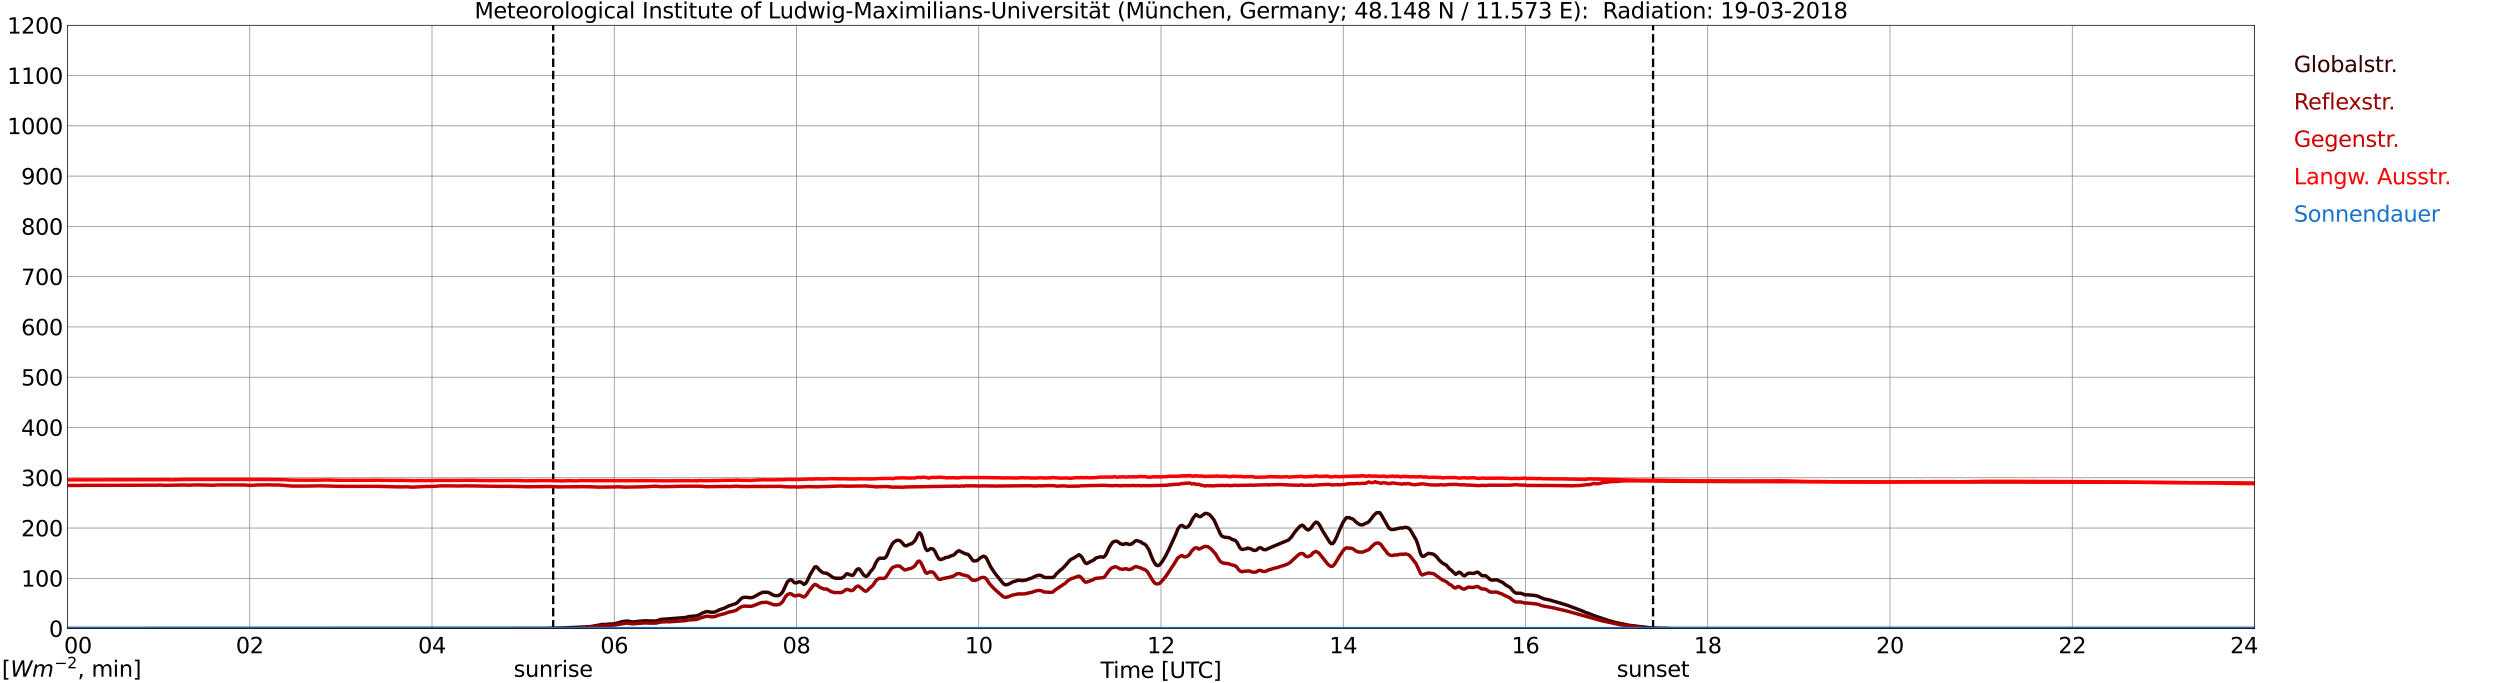 <?xml version="1.0" encoding="utf-8" standalone="no"?>
<!DOCTYPE svg PUBLIC "-//W3C//DTD SVG 1.1//EN"
  "http://www.w3.org/Graphics/SVG/1.1/DTD/svg11.dtd">
<svg xmlns:xlink="http://www.w3.org/1999/xlink" width="1085.4pt" height="296.64pt" viewBox="0 0 1085.4 296.64" xmlns="http://www.w3.org/2000/svg" version="1.1">
 <defs>
  <style type="text/css">*{stroke-linejoin: round; stroke-linecap: butt}</style>
 </defs>
 <g id="figure_1">
  <g id="patch_1">
   <path d="M 0 296.64 
L 1085.4 296.64 
L 1085.4 0 
L 0 0 
z
" style="fill: #ffffff"/>
  </g>
  <g id="axes_1">
   <g id="patch_2">
    <path d="M 29.306 272.909 
L 978.814 272.909 
L 978.814 10.976 
L 29.306 10.976 
z
" style="fill: #ffffff"/>
   </g>
   <g id="patch_3">
    <path d="M 978.814 272.909 
L 978.814 272.909 
L 978.814 10.976 
L 978.814 10.976 
z
" clip-path="url(#p2b8a9f5725)" style="fill: #d3d3d3; opacity: 0.25; stroke: #d3d3d3; stroke-linejoin: miter"/>
   </g>
   <g id="matplotlib.axis_1">
    <g id="xtick_1">
     <g id="line2d_1">
      <path d="M 29.306 272.909 
L 29.306 10.976 
" clip-path="url(#p2b8a9f5725)" style="fill: none; stroke: #808080; stroke-width: 0.3; stroke-linecap: square"/>
     </g>
     <g id="line2d_2"/>
     <g id="text_1">
      <!--    00 -->
      <g transform="translate(18.733 283.627) scale(0.095 -0.095)">
       <defs>
        <path id="DejaVuSans-20" transform="scale(0.016)"/>
        <path id="DejaVuSans-30" d="M 2034 4250 
Q 1547 4250 1301 3770 
Q 1056 3291 1056 2328 
Q 1056 1369 1301 889 
Q 1547 409 2034 409 
Q 2525 409 2770 889 
Q 3016 1369 3016 2328 
Q 3016 3291 2770 3770 
Q 2525 4250 2034 4250 
z
M 2034 4750 
Q 2819 4750 3233 4129 
Q 3647 3509 3647 2328 
Q 3647 1150 3233 529 
Q 2819 -91 2034 -91 
Q 1250 -91 836 529 
Q 422 1150 422 2328 
Q 422 3509 836 4129 
Q 1250 4750 2034 4750 
z
" transform="scale(0.016)"/>
       </defs>
       <use xlink:href="#DejaVuSans-20"/>
       <use xlink:href="#DejaVuSans-20" transform="translate(31.787 0)"/>
       <use xlink:href="#DejaVuSans-20" transform="translate(63.574 0)"/>
       <use xlink:href="#DejaVuSans-30" transform="translate(95.361 0)"/>
       <use xlink:href="#DejaVuSans-30" transform="translate(158.984 0)"/>
      </g>
     </g>
    </g>
    <g id="xtick_2">
     <g id="line2d_3">
      <path d="M 108.431 272.909 
L 108.431 10.976 
" clip-path="url(#p2b8a9f5725)" style="fill: none; stroke: #808080; stroke-width: 0.3; stroke-linecap: square"/>
     </g>
     <g id="line2d_4"/>
     <g id="text_2">
      <!-- 02 -->
      <g transform="translate(102.387 283.627) scale(0.095 -0.095)">
       <defs>
        <path id="DejaVuSans-32" d="M 1228 531 
L 3431 531 
L 3431 0 
L 469 0 
L 469 531 
Q 828 903 1448 1529 
Q 2069 2156 2228 2338 
Q 2531 2678 2651 2914 
Q 2772 3150 2772 3378 
Q 2772 3750 2511 3984 
Q 2250 4219 1831 4219 
Q 1534 4219 1204 4116 
Q 875 4013 500 3803 
L 500 4441 
Q 881 4594 1212 4672 
Q 1544 4750 1819 4750 
Q 2544 4750 2975 4387 
Q 3406 4025 3406 3419 
Q 3406 3131 3298 2873 
Q 3191 2616 2906 2266 
Q 2828 2175 2409 1742 
Q 1991 1309 1228 531 
z
" transform="scale(0.016)"/>
       </defs>
       <use xlink:href="#DejaVuSans-30"/>
       <use xlink:href="#DejaVuSans-32" transform="translate(63.623 0)"/>
      </g>
     </g>
    </g>
    <g id="xtick_3">
     <g id="line2d_5">
      <path d="M 187.557 272.909 
L 187.557 10.976 
" clip-path="url(#p2b8a9f5725)" style="fill: none; stroke: #808080; stroke-width: 0.3; stroke-linecap: square"/>
     </g>
     <g id="line2d_6"/>
     <g id="text_3">
      <!-- 04 -->
      <g transform="translate(181.513 283.627) scale(0.095 -0.095)">
       <defs>
        <path id="DejaVuSans-34" d="M 2419 4116 
L 825 1625 
L 2419 1625 
L 2419 4116 
z
M 2253 4666 
L 3047 4666 
L 3047 1625 
L 3713 1625 
L 3713 1100 
L 3047 1100 
L 3047 0 
L 2419 0 
L 2419 1100 
L 313 1100 
L 313 1709 
L 2253 4666 
z
" transform="scale(0.016)"/>
       </defs>
       <use xlink:href="#DejaVuSans-30"/>
       <use xlink:href="#DejaVuSans-34" transform="translate(63.623 0)"/>
      </g>
     </g>
    </g>
    <g id="xtick_4">
     <g id="line2d_7">
      <path d="M 266.683 272.909 
L 266.683 10.976 
" clip-path="url(#p2b8a9f5725)" style="fill: none; stroke: #808080; stroke-width: 0.3; stroke-linecap: square"/>
     </g>
     <g id="line2d_8"/>
     <g id="text_4">
      <!-- 06 -->
      <g transform="translate(260.638 283.627) scale(0.095 -0.095)">
       <defs>
        <path id="DejaVuSans-36" d="M 2113 2584 
Q 1688 2584 1439 2293 
Q 1191 2003 1191 1497 
Q 1191 994 1439 701 
Q 1688 409 2113 409 
Q 2538 409 2786 701 
Q 3034 994 3034 1497 
Q 3034 2003 2786 2293 
Q 2538 2584 2113 2584 
z
M 3366 4563 
L 3366 3988 
Q 3128 4100 2886 4159 
Q 2644 4219 2406 4219 
Q 1781 4219 1451 3797 
Q 1122 3375 1075 2522 
Q 1259 2794 1537 2939 
Q 1816 3084 2150 3084 
Q 2853 3084 3261 2657 
Q 3669 2231 3669 1497 
Q 3669 778 3244 343 
Q 2819 -91 2113 -91 
Q 1303 -91 875 529 
Q 447 1150 447 2328 
Q 447 3434 972 4092 
Q 1497 4750 2381 4750 
Q 2619 4750 2861 4703 
Q 3103 4656 3366 4563 
z
" transform="scale(0.016)"/>
       </defs>
       <use xlink:href="#DejaVuSans-30"/>
       <use xlink:href="#DejaVuSans-36" transform="translate(63.623 0)"/>
      </g>
     </g>
    </g>
    <g id="xtick_5">
     <g id="line2d_9">
      <path d="M 345.808 272.909 
L 345.808 10.976 
" clip-path="url(#p2b8a9f5725)" style="fill: none; stroke: #808080; stroke-width: 0.3; stroke-linecap: square"/>
     </g>
     <g id="line2d_10"/>
     <g id="text_5">
      <!-- 08 -->
      <g transform="translate(339.764 283.627) scale(0.095 -0.095)">
       <defs>
        <path id="DejaVuSans-38" d="M 2034 2216 
Q 1584 2216 1326 1975 
Q 1069 1734 1069 1313 
Q 1069 891 1326 650 
Q 1584 409 2034 409 
Q 2484 409 2743 651 
Q 3003 894 3003 1313 
Q 3003 1734 2745 1975 
Q 2488 2216 2034 2216 
z
M 1403 2484 
Q 997 2584 770 2862 
Q 544 3141 544 3541 
Q 544 4100 942 4425 
Q 1341 4750 2034 4750 
Q 2731 4750 3128 4425 
Q 3525 4100 3525 3541 
Q 3525 3141 3298 2862 
Q 3072 2584 2669 2484 
Q 3125 2378 3379 2068 
Q 3634 1759 3634 1313 
Q 3634 634 3220 271 
Q 2806 -91 2034 -91 
Q 1263 -91 848 271 
Q 434 634 434 1313 
Q 434 1759 690 2068 
Q 947 2378 1403 2484 
z
M 1172 3481 
Q 1172 3119 1398 2916 
Q 1625 2713 2034 2713 
Q 2441 2713 2670 2916 
Q 2900 3119 2900 3481 
Q 2900 3844 2670 4047 
Q 2441 4250 2034 4250 
Q 1625 4250 1398 4047 
Q 1172 3844 1172 3481 
z
" transform="scale(0.016)"/>
       </defs>
       <use xlink:href="#DejaVuSans-30"/>
       <use xlink:href="#DejaVuSans-38" transform="translate(63.623 0)"/>
      </g>
     </g>
    </g>
    <g id="xtick_6">
     <g id="line2d_11">
      <path d="M 424.934 272.909 
L 424.934 10.976 
" clip-path="url(#p2b8a9f5725)" style="fill: none; stroke: #808080; stroke-width: 0.3; stroke-linecap: square"/>
     </g>
     <g id="line2d_12"/>
     <g id="text_6">
      <!-- 10 -->
      <g transform="translate(418.89 283.627) scale(0.095 -0.095)">
       <defs>
        <path id="DejaVuSans-31" d="M 794 531 
L 1825 531 
L 1825 4091 
L 703 3866 
L 703 4441 
L 1819 4666 
L 2450 4666 
L 2450 531 
L 3481 531 
L 3481 0 
L 794 0 
L 794 531 
z
" transform="scale(0.016)"/>
       </defs>
       <use xlink:href="#DejaVuSans-31"/>
       <use xlink:href="#DejaVuSans-30" transform="translate(63.623 0)"/>
      </g>
     </g>
    </g>
    <g id="xtick_7">
     <g id="line2d_13">
      <path d="M 504.06 272.909 
L 504.06 10.976 
" clip-path="url(#p2b8a9f5725)" style="fill: none; stroke: #808080; stroke-width: 0.3; stroke-linecap: square"/>
     </g>
     <g id="line2d_14"/>
     <g id="text_7">
      <!-- 12 -->
      <g transform="translate(498.015 283.627) scale(0.095 -0.095)">
       <use xlink:href="#DejaVuSans-31"/>
       <use xlink:href="#DejaVuSans-32" transform="translate(63.623 0)"/>
      </g>
     </g>
    </g>
    <g id="xtick_8">
     <g id="line2d_15">
      <path d="M 583.185 272.909 
L 583.185 10.976 
" clip-path="url(#p2b8a9f5725)" style="fill: none; stroke: #808080; stroke-width: 0.3; stroke-linecap: square"/>
     </g>
     <g id="line2d_16"/>
     <g id="text_8">
      <!-- 14 -->
      <g transform="translate(577.141 283.627) scale(0.095 -0.095)">
       <use xlink:href="#DejaVuSans-31"/>
       <use xlink:href="#DejaVuSans-34" transform="translate(63.623 0)"/>
      </g>
     </g>
    </g>
    <g id="xtick_9">
     <g id="line2d_17">
      <path d="M 662.311 272.909 
L 662.311 10.976 
" clip-path="url(#p2b8a9f5725)" style="fill: none; stroke: #808080; stroke-width: 0.3; stroke-linecap: square"/>
     </g>
     <g id="line2d_18"/>
     <g id="text_9">
      <!-- 16 -->
      <g transform="translate(656.267 283.627) scale(0.095 -0.095)">
       <use xlink:href="#DejaVuSans-31"/>
       <use xlink:href="#DejaVuSans-36" transform="translate(63.623 0)"/>
      </g>
     </g>
    </g>
    <g id="xtick_10">
     <g id="line2d_19">
      <path d="M 741.437 272.909 
L 741.437 10.976 
" clip-path="url(#p2b8a9f5725)" style="fill: none; stroke: #808080; stroke-width: 0.3; stroke-linecap: square"/>
     </g>
     <g id="line2d_20"/>
     <g id="text_10">
      <!-- 18 -->
      <g transform="translate(735.392 283.627) scale(0.095 -0.095)">
       <use xlink:href="#DejaVuSans-31"/>
       <use xlink:href="#DejaVuSans-38" transform="translate(63.623 0)"/>
      </g>
     </g>
    </g>
    <g id="xtick_11">
     <g id="line2d_21">
      <path d="M 820.562 272.909 
L 820.562 10.976 
" clip-path="url(#p2b8a9f5725)" style="fill: none; stroke: #808080; stroke-width: 0.3; stroke-linecap: square"/>
     </g>
     <g id="line2d_22"/>
     <g id="text_11">
      <!-- 20 -->
      <g transform="translate(814.518 283.627) scale(0.095 -0.095)">
       <use xlink:href="#DejaVuSans-32"/>
       <use xlink:href="#DejaVuSans-30" transform="translate(63.623 0)"/>
      </g>
     </g>
    </g>
    <g id="xtick_12">
     <g id="line2d_23">
      <path d="M 899.688 272.909 
L 899.688 10.976 
" clip-path="url(#p2b8a9f5725)" style="fill: none; stroke: #808080; stroke-width: 0.3; stroke-linecap: square"/>
     </g>
     <g id="line2d_24"/>
     <g id="text_12">
      <!-- 22 -->
      <g transform="translate(893.644 283.627) scale(0.095 -0.095)">
       <use xlink:href="#DejaVuSans-32"/>
       <use xlink:href="#DejaVuSans-32" transform="translate(63.623 0)"/>
      </g>
     </g>
    </g>
    <g id="xtick_13">
     <g id="line2d_25">
      <path d="M 978.814 272.909 
L 978.814 10.976 
" clip-path="url(#p2b8a9f5725)" style="fill: none; stroke: #808080; stroke-width: 0.3; stroke-linecap: square"/>
     </g>
     <g id="line2d_26"/>
     <g id="text_13">
      <!-- 24    -->
      <g transform="translate(968.241 283.627) scale(0.095 -0.095)">
       <use xlink:href="#DejaVuSans-32"/>
       <use xlink:href="#DejaVuSans-34" transform="translate(63.623 0)"/>
       <use xlink:href="#DejaVuSans-20" transform="translate(127.246 0)"/>
       <use xlink:href="#DejaVuSans-20" transform="translate(159.033 0)"/>
       <use xlink:href="#DejaVuSans-20" transform="translate(190.82 0)"/>
      </g>
     </g>
    </g>
    <g id="text_14">
     <!-- Time [UTC] -->
     <g transform="translate(477.806 294.322) scale(0.095 -0.095)">
      <defs>
       <path id="DejaVuSans-54" d="M -19 4666 
L 3928 4666 
L 3928 4134 
L 2272 4134 
L 2272 0 
L 1638 0 
L 1638 4134 
L -19 4134 
L -19 4666 
z
" transform="scale(0.016)"/>
       <path id="DejaVuSans-69" d="M 603 3500 
L 1178 3500 
L 1178 0 
L 603 0 
L 603 3500 
z
M 603 4863 
L 1178 4863 
L 1178 4134 
L 603 4134 
L 603 4863 
z
" transform="scale(0.016)"/>
       <path id="DejaVuSans-6d" d="M 3328 2828 
Q 3544 3216 3844 3400 
Q 4144 3584 4550 3584 
Q 5097 3584 5394 3201 
Q 5691 2819 5691 2113 
L 5691 0 
L 5113 0 
L 5113 2094 
Q 5113 2597 4934 2840 
Q 4756 3084 4391 3084 
Q 3944 3084 3684 2787 
Q 3425 2491 3425 1978 
L 3425 0 
L 2847 0 
L 2847 2094 
Q 2847 2600 2669 2842 
Q 2491 3084 2119 3084 
Q 1678 3084 1418 2786 
Q 1159 2488 1159 1978 
L 1159 0 
L 581 0 
L 581 3500 
L 1159 3500 
L 1159 2956 
Q 1356 3278 1631 3431 
Q 1906 3584 2284 3584 
Q 2666 3584 2933 3390 
Q 3200 3197 3328 2828 
z
" transform="scale(0.016)"/>
       <path id="DejaVuSans-65" d="M 3597 1894 
L 3597 1613 
L 953 1613 
Q 991 1019 1311 708 
Q 1631 397 2203 397 
Q 2534 397 2845 478 
Q 3156 559 3463 722 
L 3463 178 
Q 3153 47 2828 -22 
Q 2503 -91 2169 -91 
Q 1331 -91 842 396 
Q 353 884 353 1716 
Q 353 2575 817 3079 
Q 1281 3584 2069 3584 
Q 2775 3584 3186 3129 
Q 3597 2675 3597 1894 
z
M 3022 2063 
Q 3016 2534 2758 2815 
Q 2500 3097 2075 3097 
Q 1594 3097 1305 2825 
Q 1016 2553 972 2059 
L 3022 2063 
z
" transform="scale(0.016)"/>
       <path id="DejaVuSans-5b" d="M 550 4863 
L 1875 4863 
L 1875 4416 
L 1125 4416 
L 1125 -397 
L 1875 -397 
L 1875 -844 
L 550 -844 
L 550 4863 
z
" transform="scale(0.016)"/>
       <path id="DejaVuSans-55" d="M 556 4666 
L 1191 4666 
L 1191 1831 
Q 1191 1081 1462 751 
Q 1734 422 2344 422 
Q 2950 422 3222 751 
Q 3494 1081 3494 1831 
L 3494 4666 
L 4128 4666 
L 4128 1753 
Q 4128 841 3676 375 
Q 3225 -91 2344 -91 
Q 1459 -91 1007 375 
Q 556 841 556 1753 
L 556 4666 
z
" transform="scale(0.016)"/>
       <path id="DejaVuSans-43" d="M 4122 4306 
L 4122 3641 
Q 3803 3938 3442 4084 
Q 3081 4231 2675 4231 
Q 1875 4231 1450 3742 
Q 1025 3253 1025 2328 
Q 1025 1406 1450 917 
Q 1875 428 2675 428 
Q 3081 428 3442 575 
Q 3803 722 4122 1019 
L 4122 359 
Q 3791 134 3420 21 
Q 3050 -91 2638 -91 
Q 1578 -91 968 557 
Q 359 1206 359 2328 
Q 359 3453 968 4101 
Q 1578 4750 2638 4750 
Q 3056 4750 3426 4639 
Q 3797 4528 4122 4306 
z
" transform="scale(0.016)"/>
       <path id="DejaVuSans-5d" d="M 1947 4863 
L 1947 -844 
L 622 -844 
L 622 -397 
L 1369 -397 
L 1369 4416 
L 622 4416 
L 622 4863 
L 1947 4863 
z
" transform="scale(0.016)"/>
      </defs>
      <use xlink:href="#DejaVuSans-54"/>
      <use xlink:href="#DejaVuSans-69" transform="translate(57.959 0)"/>
      <use xlink:href="#DejaVuSans-6d" transform="translate(85.742 0)"/>
      <use xlink:href="#DejaVuSans-65" transform="translate(183.154 0)"/>
      <use xlink:href="#DejaVuSans-20" transform="translate(244.678 0)"/>
      <use xlink:href="#DejaVuSans-5b" transform="translate(276.465 0)"/>
      <use xlink:href="#DejaVuSans-55" transform="translate(315.479 0)"/>
      <use xlink:href="#DejaVuSans-54" transform="translate(388.672 0)"/>
      <use xlink:href="#DejaVuSans-43" transform="translate(443.881 0)"/>
      <use xlink:href="#DejaVuSans-5d" transform="translate(513.705 0)"/>
     </g>
    </g>
   </g>
   <g id="matplotlib.axis_2">
    <g id="ytick_1">
     <g id="line2d_27">
      <path d="M 29.306 272.909 
L 978.814 272.909 
" clip-path="url(#p2b8a9f5725)" style="fill: none; stroke: #808080; stroke-width: 0.3; stroke-linecap: square"/>
     </g>
     <g id="line2d_28"/>
     <g id="text_15">
      <!-- 0 -->
      <g transform="translate(21.261 276.518) scale(0.095 -0.095)">
       <use xlink:href="#DejaVuSans-30"/>
      </g>
     </g>
    </g>
    <g id="ytick_2">
     <g id="line2d_29">
      <path d="M 29.306 251.081 
L 978.814 251.081 
" clip-path="url(#p2b8a9f5725)" style="fill: none; stroke: #808080; stroke-width: 0.3; stroke-linecap: square"/>
     </g>
     <g id="line2d_30"/>
     <g id="text_16">
      <!-- 100 -->
      <g transform="translate(9.173 254.69) scale(0.095 -0.095)">
       <use xlink:href="#DejaVuSans-31"/>
       <use xlink:href="#DejaVuSans-30" transform="translate(63.623 0)"/>
       <use xlink:href="#DejaVuSans-30" transform="translate(127.246 0)"/>
      </g>
     </g>
    </g>
    <g id="ytick_3">
     <g id="line2d_31">
      <path d="M 29.306 229.253 
L 978.814 229.253 
" clip-path="url(#p2b8a9f5725)" style="fill: none; stroke: #808080; stroke-width: 0.3; stroke-linecap: square"/>
     </g>
     <g id="line2d_32"/>
     <g id="text_17">
      <!-- 200 -->
      <g transform="translate(9.173 232.863) scale(0.095 -0.095)">
       <use xlink:href="#DejaVuSans-32"/>
       <use xlink:href="#DejaVuSans-30" transform="translate(63.623 0)"/>
       <use xlink:href="#DejaVuSans-30" transform="translate(127.246 0)"/>
      </g>
     </g>
    </g>
    <g id="ytick_4">
     <g id="line2d_33">
      <path d="M 29.306 207.426 
L 978.814 207.426 
" clip-path="url(#p2b8a9f5725)" style="fill: none; stroke: #808080; stroke-width: 0.3; stroke-linecap: square"/>
     </g>
     <g id="line2d_34"/>
     <g id="text_18">
      <!-- 300 -->
      <g transform="translate(9.173 211.035) scale(0.095 -0.095)">
       <defs>
        <path id="DejaVuSans-33" d="M 2597 2516 
Q 3050 2419 3304 2112 
Q 3559 1806 3559 1356 
Q 3559 666 3084 287 
Q 2609 -91 1734 -91 
Q 1441 -91 1130 -33 
Q 819 25 488 141 
L 488 750 
Q 750 597 1062 519 
Q 1375 441 1716 441 
Q 2309 441 2620 675 
Q 2931 909 2931 1356 
Q 2931 1769 2642 2001 
Q 2353 2234 1838 2234 
L 1294 2234 
L 1294 2753 
L 1863 2753 
Q 2328 2753 2575 2939 
Q 2822 3125 2822 3475 
Q 2822 3834 2567 4026 
Q 2313 4219 1838 4219 
Q 1578 4219 1281 4162 
Q 984 4106 628 3988 
L 628 4550 
Q 988 4650 1302 4700 
Q 1616 4750 1894 4750 
Q 2613 4750 3031 4423 
Q 3450 4097 3450 3541 
Q 3450 3153 3228 2886 
Q 3006 2619 2597 2516 
z
" transform="scale(0.016)"/>
       </defs>
       <use xlink:href="#DejaVuSans-33"/>
       <use xlink:href="#DejaVuSans-30" transform="translate(63.623 0)"/>
       <use xlink:href="#DejaVuSans-30" transform="translate(127.246 0)"/>
      </g>
     </g>
    </g>
    <g id="ytick_5">
     <g id="line2d_35">
      <path d="M 29.306 185.598 
L 978.814 185.598 
" clip-path="url(#p2b8a9f5725)" style="fill: none; stroke: #808080; stroke-width: 0.3; stroke-linecap: square"/>
     </g>
     <g id="line2d_36"/>
     <g id="text_19">
      <!-- 400 -->
      <g transform="translate(9.173 189.207) scale(0.095 -0.095)">
       <use xlink:href="#DejaVuSans-34"/>
       <use xlink:href="#DejaVuSans-30" transform="translate(63.623 0)"/>
       <use xlink:href="#DejaVuSans-30" transform="translate(127.246 0)"/>
      </g>
     </g>
    </g>
    <g id="ytick_6">
     <g id="line2d_37">
      <path d="M 29.306 163.77 
L 978.814 163.77 
" clip-path="url(#p2b8a9f5725)" style="fill: none; stroke: #808080; stroke-width: 0.3; stroke-linecap: square"/>
     </g>
     <g id="line2d_38"/>
     <g id="text_20">
      <!-- 500 -->
      <g transform="translate(9.173 167.379) scale(0.095 -0.095)">
       <defs>
        <path id="DejaVuSans-35" d="M 691 4666 
L 3169 4666 
L 3169 4134 
L 1269 4134 
L 1269 2991 
Q 1406 3038 1543 3061 
Q 1681 3084 1819 3084 
Q 2600 3084 3056 2656 
Q 3513 2228 3513 1497 
Q 3513 744 3044 326 
Q 2575 -91 1722 -91 
Q 1428 -91 1123 -41 
Q 819 9 494 109 
L 494 744 
Q 775 591 1075 516 
Q 1375 441 1709 441 
Q 2250 441 2565 725 
Q 2881 1009 2881 1497 
Q 2881 1984 2565 2268 
Q 2250 2553 1709 2553 
Q 1456 2553 1204 2497 
Q 953 2441 691 2322 
L 691 4666 
z
" transform="scale(0.016)"/>
       </defs>
       <use xlink:href="#DejaVuSans-35"/>
       <use xlink:href="#DejaVuSans-30" transform="translate(63.623 0)"/>
       <use xlink:href="#DejaVuSans-30" transform="translate(127.246 0)"/>
      </g>
     </g>
    </g>
    <g id="ytick_7">
     <g id="line2d_39">
      <path d="M 29.306 141.942 
L 978.814 141.942 
" clip-path="url(#p2b8a9f5725)" style="fill: none; stroke: #808080; stroke-width: 0.3; stroke-linecap: square"/>
     </g>
     <g id="line2d_40"/>
     <g id="text_21">
      <!-- 600 -->
      <g transform="translate(9.173 145.551) scale(0.095 -0.095)">
       <use xlink:href="#DejaVuSans-36"/>
       <use xlink:href="#DejaVuSans-30" transform="translate(63.623 0)"/>
       <use xlink:href="#DejaVuSans-30" transform="translate(127.246 0)"/>
      </g>
     </g>
    </g>
    <g id="ytick_8">
     <g id="line2d_41">
      <path d="M 29.306 120.114 
L 978.814 120.114 
" clip-path="url(#p2b8a9f5725)" style="fill: none; stroke: #808080; stroke-width: 0.3; stroke-linecap: square"/>
     </g>
     <g id="line2d_42"/>
     <g id="text_22">
      <!-- 700 -->
      <g transform="translate(9.173 123.724) scale(0.095 -0.095)">
       <defs>
        <path id="DejaVuSans-37" d="M 525 4666 
L 3525 4666 
L 3525 4397 
L 1831 0 
L 1172 0 
L 2766 4134 
L 525 4134 
L 525 4666 
z
" transform="scale(0.016)"/>
       </defs>
       <use xlink:href="#DejaVuSans-37"/>
       <use xlink:href="#DejaVuSans-30" transform="translate(63.623 0)"/>
       <use xlink:href="#DejaVuSans-30" transform="translate(127.246 0)"/>
      </g>
     </g>
    </g>
    <g id="ytick_9">
     <g id="line2d_43">
      <path d="M 29.306 98.287 
L 978.814 98.287 
" clip-path="url(#p2b8a9f5725)" style="fill: none; stroke: #808080; stroke-width: 0.3; stroke-linecap: square"/>
     </g>
     <g id="line2d_44"/>
     <g id="text_23">
      <!-- 800 -->
      <g transform="translate(9.173 101.896) scale(0.095 -0.095)">
       <use xlink:href="#DejaVuSans-38"/>
       <use xlink:href="#DejaVuSans-30" transform="translate(63.623 0)"/>
       <use xlink:href="#DejaVuSans-30" transform="translate(127.246 0)"/>
      </g>
     </g>
    </g>
    <g id="ytick_10">
     <g id="line2d_45">
      <path d="M 29.306 76.459 
L 978.814 76.459 
" clip-path="url(#p2b8a9f5725)" style="fill: none; stroke: #808080; stroke-width: 0.3; stroke-linecap: square"/>
     </g>
     <g id="line2d_46"/>
     <g id="text_24">
      <!-- 900 -->
      <g transform="translate(9.173 80.068) scale(0.095 -0.095)">
       <defs>
        <path id="DejaVuSans-39" d="M 703 97 
L 703 672 
Q 941 559 1184 500 
Q 1428 441 1663 441 
Q 2288 441 2617 861 
Q 2947 1281 2994 2138 
Q 2813 1869 2534 1725 
Q 2256 1581 1919 1581 
Q 1219 1581 811 2004 
Q 403 2428 403 3163 
Q 403 3881 828 4315 
Q 1253 4750 1959 4750 
Q 2769 4750 3195 4129 
Q 3622 3509 3622 2328 
Q 3622 1225 3098 567 
Q 2575 -91 1691 -91 
Q 1453 -91 1209 -44 
Q 966 3 703 97 
z
M 1959 2075 
Q 2384 2075 2632 2365 
Q 2881 2656 2881 3163 
Q 2881 3666 2632 3958 
Q 2384 4250 1959 4250 
Q 1534 4250 1286 3958 
Q 1038 3666 1038 3163 
Q 1038 2656 1286 2365 
Q 1534 2075 1959 2075 
z
" transform="scale(0.016)"/>
       </defs>
       <use xlink:href="#DejaVuSans-39"/>
       <use xlink:href="#DejaVuSans-30" transform="translate(63.623 0)"/>
       <use xlink:href="#DejaVuSans-30" transform="translate(127.246 0)"/>
      </g>
     </g>
    </g>
    <g id="ytick_11">
     <g id="line2d_47">
      <path d="M 29.306 54.631 
L 978.814 54.631 
" clip-path="url(#p2b8a9f5725)" style="fill: none; stroke: #808080; stroke-width: 0.3; stroke-linecap: square"/>
     </g>
     <g id="line2d_48"/>
     <g id="text_25">
      <!-- 1000 -->
      <g transform="translate(3.128 58.24) scale(0.095 -0.095)">
       <use xlink:href="#DejaVuSans-31"/>
       <use xlink:href="#DejaVuSans-30" transform="translate(63.623 0)"/>
       <use xlink:href="#DejaVuSans-30" transform="translate(127.246 0)"/>
       <use xlink:href="#DejaVuSans-30" transform="translate(190.869 0)"/>
      </g>
     </g>
    </g>
    <g id="ytick_12">
     <g id="line2d_49">
      <path d="M 29.306 32.803 
L 978.814 32.803 
" clip-path="url(#p2b8a9f5725)" style="fill: none; stroke: #808080; stroke-width: 0.3; stroke-linecap: square"/>
     </g>
     <g id="line2d_50"/>
     <g id="text_26">
      <!-- 1100 -->
      <g transform="translate(3.128 36.413) scale(0.095 -0.095)">
       <use xlink:href="#DejaVuSans-31"/>
       <use xlink:href="#DejaVuSans-31" transform="translate(63.623 0)"/>
       <use xlink:href="#DejaVuSans-30" transform="translate(127.246 0)"/>
       <use xlink:href="#DejaVuSans-30" transform="translate(190.869 0)"/>
      </g>
     </g>
    </g>
    <g id="ytick_13">
     <g id="line2d_51">
      <path d="M 29.306 10.976 
L 978.814 10.976 
" clip-path="url(#p2b8a9f5725)" style="fill: none; stroke: #808080; stroke-width: 0.3; stroke-linecap: square"/>
     </g>
     <g id="line2d_52"/>
     <g id="text_27">
      <!-- 1200 -->
      <g transform="translate(3.128 14.585) scale(0.095 -0.095)">
       <use xlink:href="#DejaVuSans-31"/>
       <use xlink:href="#DejaVuSans-32" transform="translate(63.623 0)"/>
       <use xlink:href="#DejaVuSans-30" transform="translate(127.246 0)"/>
       <use xlink:href="#DejaVuSans-30" transform="translate(190.869 0)"/>
      </g>
     </g>
    </g>
   </g>
   <g id="line2d_53">
    <path d="M 240.176 272.909 
L 240.176 10.976 
" clip-path="url(#p2b8a9f5725)" style="fill: none; stroke-dasharray: 3.7,1.6; stroke-dashoffset: 0; stroke: #000000"/>
   </g>
   <g id="line2d_54">
    <path d="M 717.699 272.909 
L 717.699 10.976 
" clip-path="url(#p2b8a9f5725)" style="fill: none; stroke-dasharray: 3.7,1.6; stroke-dashoffset: 0; stroke: #000000"/>
   </g>
   <g id="line2d_55">
    <path d="M 29.306 272.909 
L 236.351 272.832 
L 239.648 272.725 
L 244.264 272.621 
L 254.155 272.197 
L 256.792 271.985 
L 261.408 271.119 
L 262.726 271.141 
L 264.705 270.907 
L 266.023 270.907 
L 267.342 270.717 
L 269.98 269.914 
L 271.958 269.639 
L 273.277 269.744 
L 274.595 270.06 
L 276.573 269.829 
L 279.87 269.51 
L 281.849 269.576 
L 283.827 269.617 
L 284.486 269.659 
L 285.805 269.301 
L 287.124 268.877 
L 288.442 268.814 
L 297.674 268.094 
L 298.992 267.692 
L 302.289 267.395 
L 302.949 267.227 
L 304.267 266.55 
L 304.927 266.168 
L 306.905 265.472 
L 308.883 265.83 
L 310.202 265.747 
L 310.861 265.535 
L 312.18 264.815 
L 314.818 263.907 
L 316.136 263.165 
L 319.433 262.067 
L 320.093 261.643 
L 321.411 260.268 
L 322.071 259.677 
L 322.73 259.38 
L 324.049 259.295 
L 325.368 259.485 
L 326.027 259.507 
L 326.686 259.38 
L 327.346 259.127 
L 329.983 257.645 
L 331.302 257.095 
L 333.28 257.16 
L 333.94 257.37 
L 335.918 258.47 
L 337.236 258.662 
L 337.896 258.533 
L 338.555 258.28 
L 339.215 257.708 
L 339.874 256.82 
L 341.852 252.592 
L 342.512 252.041 
L 343.171 251.681 
L 343.83 251.871 
L 344.49 252.611 
L 345.149 253.076 
L 345.808 253.035 
L 346.468 252.738 
L 347.127 252.57 
L 347.787 252.76 
L 349.105 253.711 
L 349.765 253.31 
L 350.424 252.316 
L 351.743 249.44 
L 353.721 246.181 
L 354.38 246.034 
L 355.04 246.585 
L 355.699 247.429 
L 357.018 248.488 
L 357.677 248.741 
L 358.996 248.89 
L 361.634 250.708 
L 362.293 250.961 
L 363.612 251.068 
L 364.93 251.068 
L 365.59 250.92 
L 366.249 250.518 
L 367.568 249.121 
L 368.227 249.165 
L 368.887 249.544 
L 370.206 249.841 
L 370.865 249.165 
L 371.524 247.957 
L 372.184 247.113 
L 372.843 246.923 
L 373.502 247.493 
L 374.821 249.481 
L 375.481 250.009 
L 376.14 250.243 
L 376.799 249.778 
L 378.118 247.853 
L 378.777 247.281 
L 379.437 246.181 
L 380.096 244.659 
L 380.756 243.474 
L 381.415 242.671 
L 382.074 242.291 
L 382.734 242.396 
L 384.053 242.332 
L 384.712 241.761 
L 385.371 240.492 
L 386.031 238.757 
L 387.349 236.24 
L 388.009 235.415 
L 389.328 234.59 
L 389.987 234.571 
L 390.646 234.739 
L 391.306 235.204 
L 392.624 236.79 
L 393.284 237.024 
L 393.943 236.79 
L 394.603 236.43 
L 395.921 235.965 
L 396.581 235.396 
L 397.24 234.653 
L 397.899 233.47 
L 398.559 231.925 
L 399.218 231.27 
L 399.878 231.969 
L 400.537 233.872 
L 401.196 236.304 
L 401.856 238.207 
L 402.515 239.032 
L 403.175 238.757 
L 403.834 238.251 
L 404.493 238.207 
L 405.153 238.377 
L 405.812 239.202 
L 407.131 241.887 
L 407.79 242.756 
L 408.45 242.968 
L 409.109 242.693 
L 409.768 242.544 
L 410.428 242.079 
L 411.746 241.887 
L 413.065 241.254 
L 413.725 241.106 
L 414.384 240.746 
L 415.043 239.964 
L 415.703 239.434 
L 416.362 239.095 
L 419 240.385 
L 420.318 240.704 
L 420.978 241.422 
L 422.297 243.306 
L 422.956 243.581 
L 424.275 243.369 
L 425.593 242.206 
L 426.912 241.486 
L 427.572 241.612 
L 428.231 242.269 
L 430.209 246.266 
L 432.187 249.206 
L 435.484 253.246 
L 436.144 253.775 
L 436.803 253.901 
L 437.462 253.775 
L 438.781 253.161 
L 440.1 252.421 
L 440.759 252.38 
L 441.419 252.083 
L 442.078 251.935 
L 443.397 251.998 
L 444.056 252.083 
L 445.375 251.849 
L 446.694 251.343 
L 448.012 250.941 
L 449.331 250.221 
L 450.65 249.798 
L 451.309 249.734 
L 451.969 249.863 
L 453.287 250.559 
L 453.947 250.749 
L 457.244 250.708 
L 457.903 250.116 
L 458.563 249.206 
L 460.541 247.388 
L 461.2 246.923 
L 463.178 244.808 
L 464.497 243.243 
L 465.156 242.756 
L 465.816 242.459 
L 468.453 240.853 
L 469.113 241.232 
L 469.772 241.972 
L 471.091 244.341 
L 471.75 244.701 
L 475.047 243.009 
L 475.706 242.311 
L 477.685 241.741 
L 479.003 241.909 
L 479.663 241.466 
L 480.322 240.449 
L 481.641 237.53 
L 482.96 235.522 
L 483.619 235.14 
L 484.278 234.95 
L 484.938 235.014 
L 485.597 235.374 
L 486.256 235.965 
L 487.575 236.411 
L 488.894 235.946 
L 490.213 236.389 
L 490.872 236.304 
L 491.532 236.05 
L 492.85 234.887 
L 493.51 234.675 
L 494.828 235.121 
L 495.488 235.352 
L 496.147 235.965 
L 496.807 236.155 
L 497.466 236.664 
L 498.785 238.609 
L 500.103 242.016 
L 500.763 243.537 
L 501.422 244.637 
L 502.082 245.399 
L 502.741 245.589 
L 503.4 245.314 
L 504.719 243.622 
L 506.038 241.381 
L 507.357 238.82 
L 509.335 234.464 
L 510.654 231.608 
L 511.313 229.79 
L 511.972 228.817 
L 512.632 228.203 
L 513.291 228.14 
L 514.61 229.028 
L 515.269 228.921 
L 515.929 228.542 
L 516.588 227.675 
L 517.907 225.032 
L 519.226 223.401 
L 520.544 224.248 
L 521.204 224.333 
L 523.182 222.895 
L 523.841 222.936 
L 524.501 223.126 
L 525.16 223.445 
L 526.479 224.947 
L 527.138 225.877 
L 529.776 231.715 
L 530.435 232.687 
L 531.094 233.047 
L 531.754 233.237 
L 533.073 233.363 
L 533.732 233.47 
L 535.051 234.252 
L 535.71 234.378 
L 536.369 234.675 
L 537.029 235.415 
L 538.348 237.912 
L 539.007 238.462 
L 539.666 238.545 
L 540.326 238.355 
L 540.985 238.292 
L 541.644 237.954 
L 542.963 238.27 
L 544.282 238.949 
L 544.941 238.969 
L 545.601 238.779 
L 546.26 238.124 
L 546.919 237.805 
L 547.579 237.869 
L 548.238 238.419 
L 548.898 238.652 
L 549.557 238.652 
L 552.195 237.467 
L 559.448 234.444 
L 560.766 233.047 
L 562.085 231.08 
L 564.063 228.753 
L 564.723 228.288 
L 565.382 227.992 
L 566.042 228.437 
L 566.701 229.24 
L 567.36 229.854 
L 568.02 230.085 
L 568.679 229.683 
L 569.338 229.092 
L 569.998 228.055 
L 570.657 227.252 
L 571.317 226.68 
L 571.976 226.828 
L 572.635 227.631 
L 573.295 228.668 
L 573.954 230.002 
L 577.251 235.31 
L 577.91 236.009 
L 578.57 236.029 
L 579.229 235.31 
L 580.548 232.645 
L 581.207 230.89 
L 583.185 226.597 
L 584.504 224.776 
L 585.823 224.735 
L 586.482 225.095 
L 587.142 225.241 
L 587.801 225.687 
L 588.46 226.448 
L 589.779 227.4 
L 590.439 227.802 
L 591.757 227.887 
L 592.417 227.4 
L 593.736 226.892 
L 594.395 226.385 
L 595.714 224.735 
L 596.373 223.805 
L 597.692 222.578 
L 599.011 222.578 
L 599.67 223.445 
L 602.967 229.24 
L 603.626 229.705 
L 604.286 229.917 
L 604.945 229.895 
L 608.242 229.155 
L 608.901 229.262 
L 610.22 228.902 
L 611.539 229.262 
L 612.198 229.875 
L 614.836 234.4 
L 615.495 236.177 
L 616.814 240.578 
L 617.473 241.486 
L 618.133 241.529 
L 619.451 240.66 
L 620.111 240.239 
L 622.089 240.534 
L 622.748 240.872 
L 624.067 242.099 
L 624.726 243.031 
L 626.045 244.277 
L 626.705 244.723 
L 627.364 245.019 
L 628.023 245.463 
L 629.342 247.028 
L 630.001 247.473 
L 631.98 249.354 
L 632.639 248.994 
L 633.298 248.425 
L 633.958 248.551 
L 635.276 249.841 
L 635.936 249.99 
L 636.595 249.418 
L 637.255 249.016 
L 637.914 248.804 
L 639.233 248.953 
L 639.892 248.931 
L 641.211 248.403 
L 641.87 248.551 
L 643.189 249.798 
L 643.848 249.99 
L 644.508 249.905 
L 645.167 250.053 
L 647.145 251.745 
L 647.805 251.871 
L 649.783 251.723 
L 652.42 252.886 
L 653.739 253.964 
L 655.717 255.128 
L 657.036 256.693 
L 657.695 257.243 
L 658.355 257.54 
L 660.333 257.562 
L 661.652 258.09 
L 662.311 258.321 
L 662.97 258.217 
L 666.267 258.513 
L 667.586 258.788 
L 670.224 259.971 
L 672.861 260.502 
L 674.18 260.923 
L 677.477 261.855 
L 678.796 262.276 
L 680.774 262.89 
L 682.092 263.42 
L 686.708 265.153 
L 688.686 266 
L 690.664 266.699 
L 692.643 267.48 
L 698.577 269.469 
L 701.215 270.209 
L 707.149 271.457 
L 716.38 272.557 
L 720.337 272.725 
L 723.633 272.789 
L 725.612 272.909 
L 978.154 272.909 
L 978.154 272.909 
" clip-path="url(#p2b8a9f5725)" style="fill: none; stroke: #330000; stroke-width: 1.5; stroke-linecap: square"/>
   </g>
   <g id="line2d_56">
    <path d="M 29.306 272.909 
L 252.176 272.909 
L 252.836 272.413 
L 258.77 271.99 
L 261.408 271.632 
L 262.726 271.61 
L 264.045 271.483 
L 266.683 271.398 
L 271.298 270.615 
L 271.958 270.532 
L 273.277 270.68 
L 274.595 270.848 
L 279.87 270.447 
L 281.849 270.532 
L 283.827 270.573 
L 285.145 270.468 
L 286.464 270.15 
L 287.783 269.982 
L 288.442 270.001 
L 289.102 269.897 
L 290.42 269.982 
L 297.674 269.453 
L 298.992 269.157 
L 302.289 268.945 
L 303.608 268.543 
L 304.267 268.205 
L 306.905 267.528 
L 308.883 267.803 
L 310.202 267.718 
L 310.861 267.528 
L 311.521 267.21 
L 314.818 266.343 
L 316.136 265.815 
L 318.114 265.413 
L 319.433 265.031 
L 320.093 264.651 
L 320.752 264.101 
L 322.071 263.318 
L 323.39 263.15 
L 326.027 263.254 
L 327.346 262.896 
L 329.983 261.816 
L 330.643 261.606 
L 332.621 261.478 
L 333.28 261.585 
L 335.918 262.578 
L 337.236 262.6 
L 337.896 262.514 
L 338.555 262.283 
L 339.215 261.816 
L 339.874 261.076 
L 341.193 258.793 
L 341.852 258.179 
L 342.512 257.861 
L 343.171 257.734 
L 343.83 258.009 
L 344.49 258.54 
L 345.149 258.729 
L 345.808 258.644 
L 346.468 258.411 
L 347.127 258.391 
L 347.787 258.623 
L 348.446 259.005 
L 349.105 259.194 
L 349.765 258.708 
L 350.424 257.883 
L 351.083 256.782 
L 353.062 254.266 
L 353.721 253.737 
L 354.38 253.927 
L 355.04 254.309 
L 355.699 254.857 
L 356.359 255.217 
L 357.018 255.429 
L 357.677 255.767 
L 358.337 255.704 
L 358.996 255.767 
L 360.315 256.571 
L 360.974 256.909 
L 362.293 257.269 
L 363.612 257.247 
L 364.93 257.291 
L 365.59 257.121 
L 366.249 256.741 
L 366.909 256.232 
L 367.568 255.874 
L 368.227 256.001 
L 369.546 256.444 
L 370.206 256.318 
L 370.865 255.726 
L 371.524 254.923 
L 372.184 254.477 
L 372.843 254.477 
L 375.481 256.634 
L 376.14 256.656 
L 376.799 256.128 
L 377.459 255.407 
L 378.777 254.329 
L 379.437 253.462 
L 380.096 252.384 
L 380.756 251.686 
L 381.415 251.243 
L 382.074 251.009 
L 382.734 251.136 
L 384.053 251.072 
L 384.712 250.459 
L 385.371 249.507 
L 386.69 247.329 
L 387.349 246.545 
L 388.009 246.165 
L 389.328 245.7 
L 390.646 245.786 
L 391.965 246.864 
L 392.624 247.392 
L 393.284 247.414 
L 394.603 246.905 
L 395.262 246.864 
L 396.581 246.187 
L 397.24 245.615 
L 398.559 243.734 
L 399.218 243.627 
L 399.878 244.367 
L 401.856 248.619 
L 402.515 248.894 
L 403.175 248.492 
L 403.834 248.281 
L 404.493 248.322 
L 405.153 248.492 
L 405.812 249.296 
L 407.131 251.094 
L 407.79 251.559 
L 408.45 251.515 
L 409.109 251.243 
L 410.428 250.968 
L 411.087 250.797 
L 411.746 250.797 
L 413.065 250.311 
L 413.725 250.206 
L 414.384 249.887 
L 415.043 249.359 
L 415.703 249.084 
L 416.362 249.042 
L 417.022 249.169 
L 417.681 249.507 
L 419 249.804 
L 420.318 250.121 
L 421.637 251.452 
L 422.297 251.919 
L 423.615 251.961 
L 424.934 251.347 
L 425.593 250.968 
L 426.253 250.734 
L 426.912 250.671 
L 427.572 250.797 
L 428.231 251.326 
L 429.55 253.377 
L 431.528 255.514 
L 432.847 256.719 
L 435.484 259.005 
L 436.144 259.28 
L 436.803 259.343 
L 438.122 258.961 
L 439.44 258.391 
L 442.078 257.861 
L 444.716 257.861 
L 448.012 257.143 
L 449.331 256.656 
L 450.65 256.381 
L 451.309 256.339 
L 452.628 256.656 
L 453.287 257.038 
L 456.584 257.164 
L 457.244 256.972 
L 457.903 256.276 
L 459.222 255.388 
L 462.519 253.209 
L 463.178 252.511 
L 463.838 251.983 
L 465.156 251.177 
L 465.816 251.072 
L 467.134 250.522 
L 468.453 250.121 
L 469.113 250.5 
L 469.772 251.114 
L 470.431 252.024 
L 471.091 252.701 
L 471.75 252.742 
L 474.388 251.812 
L 475.047 251.347 
L 475.706 251.094 
L 479.003 250.775 
L 479.663 250.332 
L 480.981 248.492 
L 481.641 247.541 
L 482.3 246.884 
L 482.96 246.419 
L 484.278 246.058 
L 484.938 246.229 
L 486.256 247.012 
L 487.575 247.18 
L 488.894 246.864 
L 489.553 247.159 
L 490.213 247.307 
L 491.532 246.905 
L 492.191 246.377 
L 492.85 246.058 
L 493.51 246.039 
L 494.828 246.482 
L 495.488 246.589 
L 496.147 247.095 
L 496.807 247.139 
L 497.466 247.582 
L 498.125 248.174 
L 500.763 252.489 
L 501.422 253.229 
L 502.082 253.504 
L 502.741 253.484 
L 503.4 253.314 
L 504.719 251.961 
L 506.038 250.374 
L 508.016 247.477 
L 508.675 246.377 
L 509.335 245.53 
L 511.313 242.252 
L 512.632 241.363 
L 513.291 241.215 
L 513.95 241.702 
L 514.61 241.787 
L 515.269 241.555 
L 515.929 241.195 
L 516.588 240.475 
L 517.247 239.375 
L 518.566 238.021 
L 519.226 237.81 
L 519.885 237.958 
L 520.544 238.423 
L 521.863 237.81 
L 522.522 237.43 
L 523.182 237.196 
L 524.501 237.388 
L 525.819 238.34 
L 527.797 240.56 
L 529.116 242.802 
L 529.776 243.734 
L 531.094 244.493 
L 531.754 244.515 
L 532.413 244.664 
L 533.073 244.622 
L 533.732 244.917 
L 536.369 245.7 
L 537.029 246.27 
L 537.688 247.266 
L 538.348 247.899 
L 539.007 248.217 
L 540.326 248.027 
L 542.304 247.857 
L 543.623 248.344 
L 544.941 248.429 
L 545.601 248.239 
L 546.26 247.73 
L 546.919 247.604 
L 547.579 247.73 
L 548.238 248.069 
L 548.898 248.154 
L 549.557 248.027 
L 550.876 247.392 
L 551.535 247.266 
L 553.513 246.589 
L 554.173 246.545 
L 556.81 245.637 
L 557.47 245.552 
L 558.129 245.17 
L 558.788 245.024 
L 560.107 244.218 
L 563.404 241.152 
L 564.063 240.602 
L 564.723 240.37 
L 565.382 240.285 
L 566.042 240.602 
L 566.701 241.344 
L 567.36 241.702 
L 568.02 241.619 
L 568.679 241.344 
L 569.338 240.942 
L 569.998 240.032 
L 571.317 239.375 
L 572.635 240.117 
L 576.592 245.065 
L 577.251 245.574 
L 577.91 245.912 
L 578.57 245.827 
L 579.229 245.192 
L 579.889 244.199 
L 581.207 241.999 
L 583.185 238.973 
L 583.845 238.255 
L 584.504 237.873 
L 586.482 238.021 
L 587.142 238.128 
L 587.801 238.53 
L 588.46 239.122 
L 589.779 239.65 
L 591.098 239.713 
L 591.757 239.65 
L 594.395 238.572 
L 595.714 237.092 
L 597.032 235.992 
L 597.692 235.802 
L 598.351 235.738 
L 599.011 235.992 
L 599.67 236.583 
L 600.989 238.467 
L 601.648 239.143 
L 602.307 240.2 
L 602.967 240.73 
L 603.626 241.088 
L 604.945 241.173 
L 605.604 240.877 
L 606.264 240.962 
L 606.923 240.877 
L 607.582 240.667 
L 608.901 240.602 
L 609.561 240.645 
L 610.22 240.475 
L 611.539 240.857 
L 612.198 241.385 
L 614.836 244.768 
L 616.814 249.127 
L 617.473 249.634 
L 618.792 249.147 
L 620.111 248.767 
L 622.089 248.999 
L 622.748 249.296 
L 626.045 251.686 
L 628.023 252.616 
L 629.342 253.716 
L 630.001 253.991 
L 631.32 255.154 
L 631.98 255.281 
L 632.639 254.816 
L 633.298 254.604 
L 635.276 255.767 
L 635.936 255.726 
L 637.255 254.986 
L 637.914 254.901 
L 639.233 255.069 
L 639.892 254.986 
L 641.211 254.584 
L 641.87 254.774 
L 643.189 255.663 
L 644.508 255.746 
L 645.167 255.916 
L 645.827 256.296 
L 646.486 256.804 
L 647.145 257.079 
L 649.783 257.057 
L 651.102 257.544 
L 652.42 258.009 
L 653.08 258.433 
L 654.399 259.024 
L 655.717 259.681 
L 656.377 260.336 
L 657.695 261.203 
L 658.355 261.373 
L 659.674 261.331 
L 660.333 261.373 
L 662.311 261.881 
L 662.97 261.796 
L 667.586 262.303 
L 669.564 263.023 
L 674.18 263.848 
L 680.774 265.413 
L 683.411 266.153 
L 695.28 269.473 
L 703.852 271.313 
L 712.424 272.328 
L 713.083 272.909 
L 978.154 272.909 
L 978.154 272.909 
" clip-path="url(#p2b8a9f5725)" style="fill: none; stroke: #990000; stroke-width: 1.5; stroke-linecap: square"/>
   </g>
   <g id="line2d_57">
    <path d="M 29.306 210.77 
L 30.625 210.789 
L 37.878 210.717 
L 40.515 210.726 
L 68.209 210.652 
L 69.528 210.599 
L 71.506 210.722 
L 80.078 210.558 
L 82.056 210.66 
L 84.034 210.558 
L 87.331 210.553 
L 92.606 210.678 
L 94.584 210.551 
L 105.794 210.558 
L 107.113 210.619 
L 108.431 210.765 
L 112.388 210.543 
L 117.003 210.508 
L 118.982 210.577 
L 120.96 210.56 
L 126.894 211.04 
L 134.807 211.014 
L 138.763 210.925 
L 147.335 211.141 
L 153.269 211.147 
L 155.247 211.167 
L 159.204 211.13 
L 161.841 211.141 
L 163.819 211.145 
L 171.073 211.333 
L 172.391 211.392 
L 177.007 211.357 
L 178.985 211.512 
L 181.623 211.379 
L 184.92 211.2 
L 188.876 211.156 
L 190.854 210.957 
L 194.151 210.942 
L 199.426 211.005 
L 202.063 210.94 
L 203.382 210.946 
L 215.251 211.134 
L 217.229 211.191 
L 219.867 211.136 
L 227.12 211.267 
L 228.439 211.309 
L 229.757 211.322 
L 238.989 211.228 
L 242.286 211.387 
L 251.517 211.311 
L 252.836 211.291 
L 254.155 211.309 
L 255.473 211.311 
L 260.089 211.492 
L 266.023 211.411 
L 268.661 211.344 
L 271.298 211.494 
L 280.53 211.322 
L 283.827 211.095 
L 285.145 211.128 
L 287.124 211.306 
L 289.102 211.265 
L 293.058 211.204 
L 295.696 211.103 
L 303.608 211.082 
L 306.905 211.3 
L 310.202 211.254 
L 315.477 211.169 
L 316.796 211.232 
L 319.433 211.075 
L 320.093 211.042 
L 320.752 211.182 
L 323.39 211.217 
L 324.049 211.274 
L 325.368 211.219 
L 333.94 211.193 
L 335.918 211.189 
L 337.236 211.184 
L 338.555 211.093 
L 339.215 211.226 
L 341.852 211.359 
L 343.83 211.389 
L 345.149 211.348 
L 345.808 211.455 
L 351.083 211.278 
L 354.38 211.326 
L 355.04 211.372 
L 356.359 211.269 
L 358.337 211.232 
L 364.93 211.003 
L 367.568 211.088 
L 373.502 211.018 
L 375.481 210.979 
L 377.459 211.112 
L 378.777 211.208 
L 379.437 211.234 
L 380.096 211.387 
L 384.712 211.213 
L 388.009 211.555 
L 388.668 211.457 
L 391.965 211.544 
L 393.284 211.42 
L 415.043 211.051 
L 416.362 211.121 
L 417.681 210.994 
L 418.34 211.075 
L 419 210.94 
L 421.637 210.955 
L 422.956 210.905 
L 423.615 210.997 
L 424.275 210.946 
L 424.934 211.025 
L 426.912 210.955 
L 432.187 211.029 
L 447.353 210.872 
L 448.672 210.979 
L 450.65 210.955 
L 451.309 210.857 
L 451.969 210.949 
L 455.266 210.818 
L 457.903 210.876 
L 458.563 211.064 
L 461.2 210.968 
L 461.859 210.931 
L 463.838 211.11 
L 468.453 211.049 
L 469.113 210.933 
L 470.431 210.887 
L 477.685 210.748 
L 479.003 210.698 
L 482.96 210.892 
L 484.278 210.752 
L 485.597 210.855 
L 486.256 210.846 
L 486.916 210.951 
L 487.575 210.75 
L 488.235 210.839 
L 490.213 210.824 
L 490.872 210.866 
L 491.532 210.737 
L 492.85 210.846 
L 494.828 210.785 
L 495.488 210.935 
L 496.147 210.811 
L 499.444 210.855 
L 500.763 210.804 
L 506.697 210.663 
L 507.357 210.512 
L 508.016 210.536 
L 509.335 210.298 
L 509.994 210.353 
L 510.654 210.191 
L 511.313 210.32 
L 512.632 210.027 
L 513.291 209.879 
L 513.95 209.979 
L 514.61 209.757 
L 515.269 209.824 
L 516.588 209.702 
L 517.247 210.119 
L 518.566 210.003 
L 519.226 210.324 
L 520.544 210.252 
L 521.204 210.567 
L 522.522 210.824 
L 523.182 211.021 
L 523.841 210.852 
L 527.138 210.955 
L 527.797 210.818 
L 529.776 210.798 
L 530.435 210.691 
L 531.754 210.839 
L 532.413 210.698 
L 534.391 210.866 
L 535.71 210.717 
L 536.369 210.647 
L 537.029 210.765 
L 540.326 210.667 
L 542.304 210.676 
L 542.963 210.58 
L 543.623 210.665 
L 544.941 210.625 
L 550.216 210.455 
L 550.876 210.573 
L 551.535 210.462 
L 552.854 210.462 
L 553.513 210.383 
L 554.173 210.444 
L 555.491 210.344 
L 560.766 210.604 
L 563.404 210.656 
L 564.063 210.717 
L 564.723 210.54 
L 565.382 210.551 
L 566.042 210.726 
L 569.338 210.61 
L 569.998 210.778 
L 570.657 210.615 
L 571.976 210.601 
L 572.635 210.462 
L 575.273 210.366 
L 576.592 210.276 
L 578.57 210.545 
L 580.548 210.398 
L 581.207 210.499 
L 584.504 210.237 
L 585.164 209.986 
L 585.823 210.121 
L 586.482 209.934 
L 587.801 210.032 
L 589.12 209.831 
L 589.779 209.936 
L 592.417 209.805 
L 593.076 209.809 
L 593.736 209.397 
L 594.395 209.228 
L 595.054 209.545 
L 596.373 209.497 
L 597.032 209.137 
L 597.692 209.431 
L 599.011 209.648 
L 599.67 209.87 
L 600.329 209.582 
L 601.648 209.667 
L 602.307 209.881 
L 603.626 209.966 
L 604.286 209.652 
L 608.901 210.195 
L 609.561 209.951 
L 610.22 210.132 
L 610.879 209.94 
L 611.539 209.942 
L 612.858 210.296 
L 614.176 210.473 
L 617.473 210.034 
L 620.77 210.481 
L 622.089 210.534 
L 623.408 210.571 
L 624.726 210.543 
L 625.386 210.39 
L 626.705 210.567 
L 628.023 210.446 
L 629.342 210.298 
L 630.661 210.331 
L 631.98 210.259 
L 633.958 210.508 
L 635.936 210.455 
L 636.595 210.593 
L 637.914 210.593 
L 641.87 210.831 
L 643.848 210.711 
L 645.167 210.767 
L 646.486 210.665 
L 654.399 210.667 
L 656.377 210.593 
L 657.695 210.438 
L 660.992 210.634 
L 662.311 210.599 
L 662.97 210.759 
L 672.202 210.767 
L 682.752 210.914 
L 686.049 210.774 
L 688.686 210.455 
L 690.005 210.422 
L 691.983 209.87 
L 692.643 210.03 
L 694.621 209.938 
L 695.28 209.61 
L 699.896 209.056 
L 701.874 209.036 
L 702.533 209.017 
L 703.852 208.812 
L 706.49 208.75 
L 708.468 208.731 
L 717.699 208.816 
L 720.996 208.871 
L 734.843 209.021 
L 736.821 209.019 
L 752.646 209.091 
L 756.602 209.082 
L 841.663 209.274 
L 845.619 209.261 
L 850.894 209.263 
L 920.129 209.373 
L 969.582 209.645 
L 978.154 209.731 
L 978.154 209.731 
" clip-path="url(#p2b8a9f5725)" style="fill: none; stroke: #cc0000; stroke-width: 1.5; stroke-linecap: square"/>
   </g>
   <g id="line2d_58">
    <path d="M 29.306 208.358 
L 73.484 208.259 
L 74.144 208.331 
L 75.462 208.316 
L 80.078 208.168 
L 113.707 208.176 
L 117.003 208.181 
L 124.257 208.272 
L 125.575 208.445 
L 126.235 208.39 
L 127.553 208.465 
L 136.125 208.489 
L 142.719 208.379 
L 146.016 208.513 
L 149.972 208.53 
L 154.588 208.521 
L 158.544 208.547 
L 164.479 208.491 
L 165.138 208.561 
L 166.457 208.534 
L 170.413 208.578 
L 171.732 208.532 
L 173.051 208.604 
L 174.37 208.565 
L 175.688 208.595 
L 177.007 208.628 
L 179.645 208.685 
L 182.941 208.63 
L 184.26 208.674 
L 187.557 208.654 
L 188.876 208.598 
L 190.195 208.585 
L 191.513 208.567 
L 193.492 208.604 
L 206.02 208.526 
L 207.339 208.606 
L 214.592 208.674 
L 215.91 208.624 
L 218.548 208.652 
L 219.867 208.598 
L 221.186 208.626 
L 223.164 208.602 
L 224.482 208.668 
L 225.142 208.617 
L 227.12 208.729 
L 232.395 208.722 
L 234.373 208.639 
L 236.351 208.692 
L 238.329 208.646 
L 242.286 208.744 
L 244.264 208.781 
L 246.901 208.676 
L 250.198 208.759 
L 252.176 208.665 
L 273.277 208.709 
L 274.595 208.668 
L 275.914 208.689 
L 277.233 208.705 
L 280.53 208.676 
L 283.827 208.705 
L 285.805 208.737 
L 289.761 208.748 
L 295.036 208.707 
L 297.674 208.722 
L 299.652 208.676 
L 300.311 208.757 
L 301.63 208.709 
L 302.289 208.764 
L 303.608 208.628 
L 304.927 208.678 
L 306.905 208.72 
L 311.521 208.604 
L 312.18 208.668 
L 313.499 208.552 
L 318.774 208.526 
L 320.093 208.399 
L 320.752 208.517 
L 324.708 208.567 
L 326.027 208.622 
L 328.005 208.421 
L 331.961 208.292 
L 333.28 208.36 
L 340.533 208.262 
L 342.512 208.115 
L 343.83 208.196 
L 345.149 208.155 
L 346.468 208.205 
L 351.743 207.969 
L 352.402 208.056 
L 354.38 207.899 
L 357.018 207.98 
L 359.655 207.877 
L 360.974 207.797 
L 362.952 207.882 
L 364.93 207.895 
L 366.249 207.88 
L 369.546 207.954 
L 370.865 207.941 
L 371.524 207.993 
L 372.843 207.871 
L 377.459 207.941 
L 378.777 207.93 
L 379.437 207.829 
L 380.096 207.938 
L 380.756 207.788 
L 386.69 207.685 
L 387.349 207.812 
L 388.009 207.77 
L 388.668 207.546 
L 389.328 207.57 
L 389.987 207.46 
L 390.646 207.537 
L 391.306 207.441 
L 395.262 207.57 
L 395.921 207.478 
L 397.24 207.556 
L 397.899 207.319 
L 398.559 207.253 
L 399.878 207.29 
L 401.196 207.181 
L 402.515 207.367 
L 403.175 207.587 
L 404.493 207.262 
L 407.131 207.268 
L 407.79 207.17 
L 410.428 207.362 
L 411.087 207.489 
L 411.746 207.386 
L 413.065 207.45 
L 413.725 207.345 
L 414.384 207.474 
L 416.362 207.482 
L 417.681 207.271 
L 419 207.303 
L 429.55 207.36 
L 433.506 207.447 
L 434.165 207.388 
L 434.825 207.511 
L 437.462 207.454 
L 441.419 207.532 
L 442.078 207.541 
L 442.737 207.38 
L 443.397 207.436 
L 444.056 207.347 
L 444.716 207.48 
L 446.694 207.447 
L 447.353 207.55 
L 448.672 207.511 
L 449.331 207.583 
L 450.65 207.487 
L 451.969 207.417 
L 452.628 207.517 
L 453.287 207.467 
L 453.947 207.576 
L 455.266 207.412 
L 455.925 207.552 
L 456.584 207.319 
L 460.541 207.585 
L 463.178 207.506 
L 464.497 207.657 
L 467.794 207.356 
L 468.453 207.432 
L 469.113 207.336 
L 470.431 207.419 
L 471.75 207.312 
L 472.409 207.428 
L 474.388 207.417 
L 476.366 207.299 
L 477.685 207.109 
L 479.003 207.166 
L 480.322 207.087 
L 481.641 207.129 
L 482.96 207.107 
L 483.619 206.98 
L 484.278 207.009 
L 484.938 207.209 
L 486.256 207.017 
L 486.916 207.102 
L 487.575 206.963 
L 488.894 207.14 
L 490.213 206.976 
L 490.872 207.1 
L 491.532 206.972 
L 493.51 207.046 
L 494.828 206.871 
L 496.147 206.939 
L 496.807 206.882 
L 498.785 207.196 
L 500.763 206.998 
L 502.741 207.02 
L 503.4 206.974 
L 504.06 207.094 
L 504.719 206.974 
L 506.697 206.919 
L 507.357 206.788 
L 511.313 206.788 
L 513.291 206.559 
L 515.269 206.566 
L 516.588 206.424 
L 517.907 206.766 
L 518.566 206.557 
L 520.544 206.657 
L 521.863 206.659 
L 523.182 206.873 
L 525.16 206.731 
L 525.819 206.836 
L 526.479 206.712 
L 527.797 206.736 
L 528.457 206.616 
L 529.116 206.803 
L 532.413 206.72 
L 533.073 206.919 
L 534.391 206.932 
L 535.051 206.753 
L 536.369 206.797 
L 537.688 206.875 
L 538.348 206.799 
L 539.666 206.969 
L 540.326 207.006 
L 540.985 206.908 
L 541.644 206.993 
L 542.963 206.88 
L 544.282 206.976 
L 544.941 207.218 
L 546.26 207.17 
L 546.919 207.238 
L 547.579 207.078 
L 548.898 207.161 
L 551.535 206.889 
L 552.195 206.985 
L 553.513 206.978 
L 554.832 207.072 
L 555.491 207.002 
L 556.151 207.087 
L 558.788 206.954 
L 560.107 207.168 
L 560.766 206.987 
L 562.085 206.954 
L 565.382 206.788 
L 566.042 207.046 
L 568.02 206.919 
L 568.679 206.932 
L 569.338 206.823 
L 569.998 206.886 
L 571.317 206.616 
L 571.976 206.795 
L 573.954 206.851 
L 574.613 206.771 
L 575.273 206.812 
L 575.932 206.679 
L 576.592 206.723 
L 577.251 206.991 
L 577.91 207.048 
L 579.889 206.843 
L 581.207 206.967 
L 589.12 206.659 
L 590.439 206.67 
L 591.098 206.528 
L 592.417 206.568 
L 593.076 206.827 
L 594.395 206.52 
L 595.054 206.71 
L 597.692 206.662 
L 598.351 206.806 
L 599.011 206.751 
L 599.67 206.847 
L 600.989 206.644 
L 601.648 206.961 
L 604.945 206.688 
L 605.604 206.895 
L 606.264 206.755 
L 606.923 206.749 
L 608.242 207.048 
L 608.901 206.875 
L 609.561 206.821 
L 610.22 206.937 
L 610.879 206.851 
L 612.198 207.011 
L 612.858 207.017 
L 613.517 206.886 
L 614.176 207.068 
L 616.814 206.954 
L 617.473 207.009 
L 618.133 207.207 
L 618.792 207.052 
L 619.451 207.094 
L 620.111 207.255 
L 622.748 207.19 
L 624.067 207.279 
L 624.726 207.349 
L 625.386 207.24 
L 626.045 207.484 
L 626.705 207.478 
L 628.023 207.316 
L 630.001 207.334 
L 631.98 207.319 
L 633.298 207.587 
L 635.936 207.367 
L 636.595 207.548 
L 639.892 207.402 
L 641.211 207.655 
L 641.87 207.701 
L 643.848 207.537 
L 645.167 207.657 
L 646.486 207.62 
L 652.42 207.572 
L 653.08 207.67 
L 655.058 207.672 
L 655.717 207.779 
L 657.036 207.768 
L 658.355 207.666 
L 659.014 207.799 
L 660.333 207.677 
L 662.311 207.574 
L 662.97 207.799 
L 664.289 207.661 
L 664.949 207.768 
L 666.927 207.764 
L 667.586 207.818 
L 668.246 207.687 
L 669.564 207.847 
L 674.839 207.917 
L 677.477 207.934 
L 678.136 207.849 
L 678.796 207.967 
L 680.114 207.93 
L 680.774 208.037 
L 682.092 208 
L 688.027 208.165 
L 689.346 207.965 
L 690.005 207.906 
L 691.324 207.976 
L 694.621 208.035 
L 703.193 208.286 
L 713.083 208.521 
L 713.743 208.449 
L 716.38 208.558 
L 718.358 208.465 
L 734.184 208.722 
L 759.24 208.794 
L 762.537 208.755 
L 764.515 208.781 
L 767.812 208.783 
L 772.428 208.72 
L 786.275 209.074 
L 788.253 209.065 
L 792.209 209.089 
L 800.781 209.263 
L 812.65 209.342 
L 816.606 209.307 
L 821.222 209.307 
L 826.497 209.189 
L 828.475 209.156 
L 833.75 209.102 
L 837.047 209.104 
L 848.916 209.093 
L 850.894 209.137 
L 857.488 209.047 
L 861.444 208.975 
L 864.082 208.956 
L 876.61 208.982 
L 902.985 209.091 
L 921.448 209.255 
L 926.063 209.362 
L 962.989 209.685 
L 966.285 209.831 
L 978.154 209.984 
L 978.154 209.984 
" clip-path="url(#p2b8a9f5725)" style="fill: none; stroke: #ff0000; stroke-width: 1.5; stroke-linecap: square"/>
   </g>
   <g id="line2d_59">
    <path d="M 29.306 272.909 
L 978.154 272.909 
L 978.154 272.909 
" clip-path="url(#p2b8a9f5725)" style="fill: none; stroke: #1773cc; stroke-width: 1.5; stroke-linecap: square"/>
   </g>
   <g id="patch_4">
    <path d="M 29.306 272.909 
L 29.306 10.976 
" style="fill: none; stroke: #000000; stroke-width: 0.3; stroke-linejoin: miter; stroke-linecap: square"/>
   </g>
   <g id="patch_5">
    <path d="M 978.814 272.909 
L 978.814 10.976 
" style="fill: none; stroke: #000000; stroke-width: 0.3; stroke-linejoin: miter; stroke-linecap: square"/>
   </g>
   <g id="patch_6">
    <path d="M 29.306 272.909 
L 978.814 272.909 
" style="fill: none; stroke: #000000; stroke-width: 0.3; stroke-linejoin: miter; stroke-linecap: square"/>
   </g>
   <g id="patch_7">
    <path d="M 29.306 10.976 
L 978.814 10.976 
" style="fill: none; stroke: #000000; stroke-width: 0.3; stroke-linejoin: miter; stroke-linecap: square"/>
   </g>
   <g id="text_28">
    <!-- sunrise -->
    <g transform="translate(223.011 293.863) scale(0.095 -0.095)">
     <defs>
      <path id="DejaVuSans-73" d="M 2834 3397 
L 2834 2853 
Q 2591 2978 2328 3040 
Q 2066 3103 1784 3103 
Q 1356 3103 1142 2972 
Q 928 2841 928 2578 
Q 928 2378 1081 2264 
Q 1234 2150 1697 2047 
L 1894 2003 
Q 2506 1872 2764 1633 
Q 3022 1394 3022 966 
Q 3022 478 2636 193 
Q 2250 -91 1575 -91 
Q 1294 -91 989 -36 
Q 684 19 347 128 
L 347 722 
Q 666 556 975 473 
Q 1284 391 1588 391 
Q 1994 391 2212 530 
Q 2431 669 2431 922 
Q 2431 1156 2273 1281 
Q 2116 1406 1581 1522 
L 1381 1569 
Q 847 1681 609 1914 
Q 372 2147 372 2553 
Q 372 3047 722 3315 
Q 1072 3584 1716 3584 
Q 2034 3584 2315 3537 
Q 2597 3491 2834 3397 
z
" transform="scale(0.016)"/>
      <path id="DejaVuSans-75" d="M 544 1381 
L 544 3500 
L 1119 3500 
L 1119 1403 
Q 1119 906 1312 657 
Q 1506 409 1894 409 
Q 2359 409 2629 706 
Q 2900 1003 2900 1516 
L 2900 3500 
L 3475 3500 
L 3475 0 
L 2900 0 
L 2900 538 
Q 2691 219 2414 64 
Q 2138 -91 1772 -91 
Q 1169 -91 856 284 
Q 544 659 544 1381 
z
M 1991 3584 
L 1991 3584 
z
" transform="scale(0.016)"/>
      <path id="DejaVuSans-6e" d="M 3513 2113 
L 3513 0 
L 2938 0 
L 2938 2094 
Q 2938 2591 2744 2837 
Q 2550 3084 2163 3084 
Q 1697 3084 1428 2787 
Q 1159 2491 1159 1978 
L 1159 0 
L 581 0 
L 581 3500 
L 1159 3500 
L 1159 2956 
Q 1366 3272 1645 3428 
Q 1925 3584 2291 3584 
Q 2894 3584 3203 3211 
Q 3513 2838 3513 2113 
z
" transform="scale(0.016)"/>
      <path id="DejaVuSans-72" d="M 2631 2963 
Q 2534 3019 2420 3045 
Q 2306 3072 2169 3072 
Q 1681 3072 1420 2755 
Q 1159 2438 1159 1844 
L 1159 0 
L 581 0 
L 581 3500 
L 1159 3500 
L 1159 2956 
Q 1341 3275 1631 3429 
Q 1922 3584 2338 3584 
Q 2397 3584 2469 3576 
Q 2541 3569 2628 3553 
L 2631 2963 
z
" transform="scale(0.016)"/>
     </defs>
     <use xlink:href="#DejaVuSans-73"/>
     <use xlink:href="#DejaVuSans-75" transform="translate(52.1 0)"/>
     <use xlink:href="#DejaVuSans-6e" transform="translate(115.479 0)"/>
     <use xlink:href="#DejaVuSans-72" transform="translate(178.857 0)"/>
     <use xlink:href="#DejaVuSans-69" transform="translate(219.971 0)"/>
     <use xlink:href="#DejaVuSans-73" transform="translate(247.754 0)"/>
     <use xlink:href="#DejaVuSans-65" transform="translate(299.854 0)"/>
    </g>
   </g>
   <g id="text_29">
    <!-- sunset -->
    <g transform="translate(701.945 293.863) scale(0.095 -0.095)">
     <defs>
      <path id="DejaVuSans-74" d="M 1172 4494 
L 1172 3500 
L 2356 3500 
L 2356 3053 
L 1172 3053 
L 1172 1153 
Q 1172 725 1289 603 
Q 1406 481 1766 481 
L 2356 481 
L 2356 0 
L 1766 0 
Q 1100 0 847 248 
Q 594 497 594 1153 
L 594 3053 
L 172 3053 
L 172 3500 
L 594 3500 
L 594 4494 
L 1172 4494 
z
" transform="scale(0.016)"/>
     </defs>
     <use xlink:href="#DejaVuSans-73"/>
     <use xlink:href="#DejaVuSans-75" transform="translate(52.1 0)"/>
     <use xlink:href="#DejaVuSans-6e" transform="translate(115.479 0)"/>
     <use xlink:href="#DejaVuSans-73" transform="translate(178.857 0)"/>
     <use xlink:href="#DejaVuSans-65" transform="translate(230.957 0)"/>
     <use xlink:href="#DejaVuSans-74" transform="translate(292.48 0)"/>
    </g>
   </g>
   <g id="text_30">
    <!-- [$Wm^{-2}$, min] -->
    <g transform="translate(0.821 293.863) scale(0.095 -0.095)">
     <defs>
      <path id="DejaVuSans-Oblique-57" d="M 616 4666 
L 1228 4666 
L 1453 697 
L 3213 4666 
L 3916 4666 
L 4147 697 
L 5888 4666 
L 6528 4666 
L 4453 0 
L 3659 0 
L 3444 3891 
L 1697 0 
L 903 0 
L 616 4666 
z
" transform="scale(0.016)"/>
      <path id="DejaVuSans-Oblique-6d" d="M 5747 2113 
L 5338 0 
L 4763 0 
L 5166 2094 
Q 5191 2228 5203 2325 
Q 5216 2422 5216 2491 
Q 5216 2772 5059 2928 
Q 4903 3084 4622 3084 
Q 4203 3084 3875 2770 
Q 3547 2456 3450 1953 
L 3066 0 
L 2491 0 
L 2900 2094 
Q 2925 2209 2937 2307 
Q 2950 2406 2950 2484 
Q 2950 2769 2794 2926 
Q 2638 3084 2363 3084 
Q 1938 3084 1609 2770 
Q 1281 2456 1184 1953 
L 800 0 
L 225 0 
L 909 3500 
L 1484 3500 
L 1375 2956 
Q 1609 3263 1923 3423 
Q 2238 3584 2597 3584 
Q 2978 3584 3223 3384 
Q 3469 3184 3519 2828 
Q 3781 3197 4126 3390 
Q 4472 3584 4856 3584 
Q 5306 3584 5551 3325 
Q 5797 3066 5797 2591 
Q 5797 2488 5784 2364 
Q 5772 2241 5747 2113 
z
" transform="scale(0.016)"/>
      <path id="DejaVuSans-2212" d="M 678 2272 
L 4684 2272 
L 4684 1741 
L 678 1741 
L 678 2272 
z
" transform="scale(0.016)"/>
      <path id="DejaVuSans-2c" d="M 750 794 
L 1409 794 
L 1409 256 
L 897 -744 
L 494 -744 
L 750 256 
L 750 794 
z
" transform="scale(0.016)"/>
     </defs>
     <use xlink:href="#DejaVuSans-5b" transform="translate(0 0.766)"/>
     <use xlink:href="#DejaVuSans-Oblique-57" transform="translate(39.014 0.766)"/>
     <use xlink:href="#DejaVuSans-Oblique-6d" transform="translate(137.891 0.766)"/>
     <use xlink:href="#DejaVuSans-2212" transform="translate(239.953 39.047) scale(0.7)"/>
     <use xlink:href="#DejaVuSans-32" transform="translate(298.605 39.047) scale(0.7)"/>
     <use xlink:href="#DejaVuSans-2c" transform="translate(345.875 0.766)"/>
     <use xlink:href="#DejaVuSans-20" transform="translate(377.663 0.766)"/>
     <use xlink:href="#DejaVuSans-6d" transform="translate(409.45 0.766)"/>
     <use xlink:href="#DejaVuSans-69" transform="translate(506.862 0.766)"/>
     <use xlink:href="#DejaVuSans-6e" transform="translate(534.645 0.766)"/>
     <use xlink:href="#DejaVuSans-5d" transform="translate(598.024 0.766)"/>
    </g>
   </g>
   <g id="text_31">
    <!-- Globalstr. -->
    <g style="fill: #330000" transform="translate(995.905 31.291) scale(0.095 -0.095)">
     <defs>
      <path id="DejaVuSans-47" d="M 3809 666 
L 3809 1919 
L 2778 1919 
L 2778 2438 
L 4434 2438 
L 4434 434 
Q 4069 175 3628 42 
Q 3188 -91 2688 -91 
Q 1594 -91 976 548 
Q 359 1188 359 2328 
Q 359 3472 976 4111 
Q 1594 4750 2688 4750 
Q 3144 4750 3555 4637 
Q 3966 4525 4313 4306 
L 4313 3634 
Q 3963 3931 3569 4081 
Q 3175 4231 2741 4231 
Q 1884 4231 1454 3753 
Q 1025 3275 1025 2328 
Q 1025 1384 1454 906 
Q 1884 428 2741 428 
Q 3075 428 3337 486 
Q 3600 544 3809 666 
z
" transform="scale(0.016)"/>
      <path id="DejaVuSans-6c" d="M 603 4863 
L 1178 4863 
L 1178 0 
L 603 0 
L 603 4863 
z
" transform="scale(0.016)"/>
      <path id="DejaVuSans-6f" d="M 1959 3097 
Q 1497 3097 1228 2736 
Q 959 2375 959 1747 
Q 959 1119 1226 758 
Q 1494 397 1959 397 
Q 2419 397 2687 759 
Q 2956 1122 2956 1747 
Q 2956 2369 2687 2733 
Q 2419 3097 1959 3097 
z
M 1959 3584 
Q 2709 3584 3137 3096 
Q 3566 2609 3566 1747 
Q 3566 888 3137 398 
Q 2709 -91 1959 -91 
Q 1206 -91 779 398 
Q 353 888 353 1747 
Q 353 2609 779 3096 
Q 1206 3584 1959 3584 
z
" transform="scale(0.016)"/>
      <path id="DejaVuSans-62" d="M 3116 1747 
Q 3116 2381 2855 2742 
Q 2594 3103 2138 3103 
Q 1681 3103 1420 2742 
Q 1159 2381 1159 1747 
Q 1159 1113 1420 752 
Q 1681 391 2138 391 
Q 2594 391 2855 752 
Q 3116 1113 3116 1747 
z
M 1159 2969 
Q 1341 3281 1617 3432 
Q 1894 3584 2278 3584 
Q 2916 3584 3314 3078 
Q 3713 2572 3713 1747 
Q 3713 922 3314 415 
Q 2916 -91 2278 -91 
Q 1894 -91 1617 61 
Q 1341 213 1159 525 
L 1159 0 
L 581 0 
L 581 4863 
L 1159 4863 
L 1159 2969 
z
" transform="scale(0.016)"/>
      <path id="DejaVuSans-61" d="M 2194 1759 
Q 1497 1759 1228 1600 
Q 959 1441 959 1056 
Q 959 750 1161 570 
Q 1363 391 1709 391 
Q 2188 391 2477 730 
Q 2766 1069 2766 1631 
L 2766 1759 
L 2194 1759 
z
M 3341 1997 
L 3341 0 
L 2766 0 
L 2766 531 
Q 2569 213 2275 61 
Q 1981 -91 1556 -91 
Q 1019 -91 701 211 
Q 384 513 384 1019 
Q 384 1609 779 1909 
Q 1175 2209 1959 2209 
L 2766 2209 
L 2766 2266 
Q 2766 2663 2505 2880 
Q 2244 3097 1772 3097 
Q 1472 3097 1187 3025 
Q 903 2953 641 2809 
L 641 3341 
Q 956 3463 1253 3523 
Q 1550 3584 1831 3584 
Q 2591 3584 2966 3190 
Q 3341 2797 3341 1997 
z
" transform="scale(0.016)"/>
      <path id="DejaVuSans-2e" d="M 684 794 
L 1344 794 
L 1344 0 
L 684 0 
L 684 794 
z
" transform="scale(0.016)"/>
     </defs>
     <use xlink:href="#DejaVuSans-47"/>
     <use xlink:href="#DejaVuSans-6c" transform="translate(77.49 0)"/>
     <use xlink:href="#DejaVuSans-6f" transform="translate(105.273 0)"/>
     <use xlink:href="#DejaVuSans-62" transform="translate(166.455 0)"/>
     <use xlink:href="#DejaVuSans-61" transform="translate(229.932 0)"/>
     <use xlink:href="#DejaVuSans-6c" transform="translate(291.211 0)"/>
     <use xlink:href="#DejaVuSans-73" transform="translate(318.994 0)"/>
     <use xlink:href="#DejaVuSans-74" transform="translate(371.094 0)"/>
     <use xlink:href="#DejaVuSans-72" transform="translate(410.303 0)"/>
     <use xlink:href="#DejaVuSans-2e" transform="translate(442.291 0)"/>
    </g>
   </g>
   <g id="text_32">
    <!-- Reflexstr. -->
    <g style="fill: #990000" transform="translate(995.905 47.531) scale(0.095 -0.095)">
     <defs>
      <path id="DejaVuSans-52" d="M 2841 2188 
Q 3044 2119 3236 1894 
Q 3428 1669 3622 1275 
L 4263 0 
L 3584 0 
L 2988 1197 
Q 2756 1666 2539 1819 
Q 2322 1972 1947 1972 
L 1259 1972 
L 1259 0 
L 628 0 
L 628 4666 
L 2053 4666 
Q 2853 4666 3247 4331 
Q 3641 3997 3641 3322 
Q 3641 2881 3436 2590 
Q 3231 2300 2841 2188 
z
M 1259 4147 
L 1259 2491 
L 2053 2491 
Q 2509 2491 2742 2702 
Q 2975 2913 2975 3322 
Q 2975 3731 2742 3939 
Q 2509 4147 2053 4147 
L 1259 4147 
z
" transform="scale(0.016)"/>
      <path id="DejaVuSans-66" d="M 2375 4863 
L 2375 4384 
L 1825 4384 
Q 1516 4384 1395 4259 
Q 1275 4134 1275 3809 
L 1275 3500 
L 2222 3500 
L 2222 3053 
L 1275 3053 
L 1275 0 
L 697 0 
L 697 3053 
L 147 3053 
L 147 3500 
L 697 3500 
L 697 3744 
Q 697 4328 969 4595 
Q 1241 4863 1831 4863 
L 2375 4863 
z
" transform="scale(0.016)"/>
      <path id="DejaVuSans-78" d="M 3513 3500 
L 2247 1797 
L 3578 0 
L 2900 0 
L 1881 1375 
L 863 0 
L 184 0 
L 1544 1831 
L 300 3500 
L 978 3500 
L 1906 2253 
L 2834 3500 
L 3513 3500 
z
" transform="scale(0.016)"/>
     </defs>
     <use xlink:href="#DejaVuSans-52"/>
     <use xlink:href="#DejaVuSans-65" transform="translate(64.982 0)"/>
     <use xlink:href="#DejaVuSans-66" transform="translate(126.506 0)"/>
     <use xlink:href="#DejaVuSans-6c" transform="translate(161.711 0)"/>
     <use xlink:href="#DejaVuSans-65" transform="translate(189.494 0)"/>
     <use xlink:href="#DejaVuSans-78" transform="translate(249.268 0)"/>
     <use xlink:href="#DejaVuSans-73" transform="translate(308.447 0)"/>
     <use xlink:href="#DejaVuSans-74" transform="translate(360.547 0)"/>
     <use xlink:href="#DejaVuSans-72" transform="translate(399.756 0)"/>
     <use xlink:href="#DejaVuSans-2e" transform="translate(431.744 0)"/>
    </g>
   </g>
   <g id="text_33">
    <!-- Gegenstr. -->
    <g style="fill: #cc0000" transform="translate(995.905 63.771) scale(0.095 -0.095)">
     <defs>
      <path id="DejaVuSans-67" d="M 2906 1791 
Q 2906 2416 2648 2759 
Q 2391 3103 1925 3103 
Q 1463 3103 1205 2759 
Q 947 2416 947 1791 
Q 947 1169 1205 825 
Q 1463 481 1925 481 
Q 2391 481 2648 825 
Q 2906 1169 2906 1791 
z
M 3481 434 
Q 3481 -459 3084 -895 
Q 2688 -1331 1869 -1331 
Q 1566 -1331 1297 -1286 
Q 1028 -1241 775 -1147 
L 775 -588 
Q 1028 -725 1275 -790 
Q 1522 -856 1778 -856 
Q 2344 -856 2625 -561 
Q 2906 -266 2906 331 
L 2906 616 
Q 2728 306 2450 153 
Q 2172 0 1784 0 
Q 1141 0 747 490 
Q 353 981 353 1791 
Q 353 2603 747 3093 
Q 1141 3584 1784 3584 
Q 2172 3584 2450 3431 
Q 2728 3278 2906 2969 
L 2906 3500 
L 3481 3500 
L 3481 434 
z
" transform="scale(0.016)"/>
     </defs>
     <use xlink:href="#DejaVuSans-47"/>
     <use xlink:href="#DejaVuSans-65" transform="translate(77.49 0)"/>
     <use xlink:href="#DejaVuSans-67" transform="translate(139.014 0)"/>
     <use xlink:href="#DejaVuSans-65" transform="translate(202.49 0)"/>
     <use xlink:href="#DejaVuSans-6e" transform="translate(264.014 0)"/>
     <use xlink:href="#DejaVuSans-73" transform="translate(327.393 0)"/>
     <use xlink:href="#DejaVuSans-74" transform="translate(379.492 0)"/>
     <use xlink:href="#DejaVuSans-72" transform="translate(418.701 0)"/>
     <use xlink:href="#DejaVuSans-2e" transform="translate(450.689 0)"/>
    </g>
   </g>
   <g id="text_34">
    <!-- Langw. Ausstr. -->
    <g style="fill: #ff0000" transform="translate(995.905 80.01) scale(0.095 -0.095)">
     <defs>
      <path id="DejaVuSans-4c" d="M 628 4666 
L 1259 4666 
L 1259 531 
L 3531 531 
L 3531 0 
L 628 0 
L 628 4666 
z
" transform="scale(0.016)"/>
      <path id="DejaVuSans-77" d="M 269 3500 
L 844 3500 
L 1563 769 
L 2278 3500 
L 2956 3500 
L 3675 769 
L 4391 3500 
L 4966 3500 
L 4050 0 
L 3372 0 
L 2619 2869 
L 1863 0 
L 1184 0 
L 269 3500 
z
" transform="scale(0.016)"/>
      <path id="DejaVuSans-41" d="M 2188 4044 
L 1331 1722 
L 3047 1722 
L 2188 4044 
z
M 1831 4666 
L 2547 4666 
L 4325 0 
L 3669 0 
L 3244 1197 
L 1141 1197 
L 716 0 
L 50 0 
L 1831 4666 
z
" transform="scale(0.016)"/>
     </defs>
     <use xlink:href="#DejaVuSans-4c"/>
     <use xlink:href="#DejaVuSans-61" transform="translate(55.713 0)"/>
     <use xlink:href="#DejaVuSans-6e" transform="translate(116.992 0)"/>
     <use xlink:href="#DejaVuSans-67" transform="translate(180.371 0)"/>
     <use xlink:href="#DejaVuSans-77" transform="translate(243.848 0)"/>
     <use xlink:href="#DejaVuSans-2e" transform="translate(316.51 0)"/>
     <use xlink:href="#DejaVuSans-20" transform="translate(348.297 0)"/>
     <use xlink:href="#DejaVuSans-41" transform="translate(380.084 0)"/>
     <use xlink:href="#DejaVuSans-75" transform="translate(448.492 0)"/>
     <use xlink:href="#DejaVuSans-73" transform="translate(511.871 0)"/>
     <use xlink:href="#DejaVuSans-73" transform="translate(563.971 0)"/>
     <use xlink:href="#DejaVuSans-74" transform="translate(616.07 0)"/>
     <use xlink:href="#DejaVuSans-72" transform="translate(655.279 0)"/>
     <use xlink:href="#DejaVuSans-2e" transform="translate(687.268 0)"/>
    </g>
   </g>
   <g id="text_35">
    <!-- Sonnendauer -->
    <g style="fill: #1773cc" transform="translate(995.905 96.25) scale(0.095 -0.095)">
     <defs>
      <path id="DejaVuSans-53" d="M 3425 4513 
L 3425 3897 
Q 3066 4069 2747 4153 
Q 2428 4238 2131 4238 
Q 1616 4238 1336 4038 
Q 1056 3838 1056 3469 
Q 1056 3159 1242 3001 
Q 1428 2844 1947 2747 
L 2328 2669 
Q 3034 2534 3370 2195 
Q 3706 1856 3706 1288 
Q 3706 609 3251 259 
Q 2797 -91 1919 -91 
Q 1588 -91 1214 -16 
Q 841 59 441 206 
L 441 856 
Q 825 641 1194 531 
Q 1563 422 1919 422 
Q 2459 422 2753 634 
Q 3047 847 3047 1241 
Q 3047 1584 2836 1778 
Q 2625 1972 2144 2069 
L 1759 2144 
Q 1053 2284 737 2584 
Q 422 2884 422 3419 
Q 422 4038 858 4394 
Q 1294 4750 2059 4750 
Q 2388 4750 2728 4690 
Q 3069 4631 3425 4513 
z
" transform="scale(0.016)"/>
      <path id="DejaVuSans-64" d="M 2906 2969 
L 2906 4863 
L 3481 4863 
L 3481 0 
L 2906 0 
L 2906 525 
Q 2725 213 2448 61 
Q 2172 -91 1784 -91 
Q 1150 -91 751 415 
Q 353 922 353 1747 
Q 353 2572 751 3078 
Q 1150 3584 1784 3584 
Q 2172 3584 2448 3432 
Q 2725 3281 2906 2969 
z
M 947 1747 
Q 947 1113 1208 752 
Q 1469 391 1925 391 
Q 2381 391 2643 752 
Q 2906 1113 2906 1747 
Q 2906 2381 2643 2742 
Q 2381 3103 1925 3103 
Q 1469 3103 1208 2742 
Q 947 2381 947 1747 
z
" transform="scale(0.016)"/>
     </defs>
     <use xlink:href="#DejaVuSans-53"/>
     <use xlink:href="#DejaVuSans-6f" transform="translate(63.477 0)"/>
     <use xlink:href="#DejaVuSans-6e" transform="translate(124.658 0)"/>
     <use xlink:href="#DejaVuSans-6e" transform="translate(188.037 0)"/>
     <use xlink:href="#DejaVuSans-65" transform="translate(251.416 0)"/>
     <use xlink:href="#DejaVuSans-6e" transform="translate(312.939 0)"/>
     <use xlink:href="#DejaVuSans-64" transform="translate(376.318 0)"/>
     <use xlink:href="#DejaVuSans-61" transform="translate(439.795 0)"/>
     <use xlink:href="#DejaVuSans-75" transform="translate(501.074 0)"/>
     <use xlink:href="#DejaVuSans-65" transform="translate(564.453 0)"/>
     <use xlink:href="#DejaVuSans-72" transform="translate(625.977 0)"/>
    </g>
   </g>
   <g id="text_36">
    <!-- Meteorological Institute of Ludwig-Maximilians-Universität (München, Germany; 48.148 N / 11.573 E):  Radiation: 19-03-2018 -->
    <g transform="translate(206.01 7.976) scale(0.095 -0.095)">
     <defs>
      <path id="DejaVuSans-4d" d="M 628 4666 
L 1569 4666 
L 2759 1491 
L 3956 4666 
L 4897 4666 
L 4897 0 
L 4281 0 
L 4281 4097 
L 3078 897 
L 2444 897 
L 1241 4097 
L 1241 0 
L 628 0 
L 628 4666 
z
" transform="scale(0.016)"/>
      <path id="DejaVuSans-63" d="M 3122 3366 
L 3122 2828 
Q 2878 2963 2633 3030 
Q 2388 3097 2138 3097 
Q 1578 3097 1268 2742 
Q 959 2388 959 1747 
Q 959 1106 1268 751 
Q 1578 397 2138 397 
Q 2388 397 2633 464 
Q 2878 531 3122 666 
L 3122 134 
Q 2881 22 2623 -34 
Q 2366 -91 2075 -91 
Q 1284 -91 818 406 
Q 353 903 353 1747 
Q 353 2603 823 3093 
Q 1294 3584 2113 3584 
Q 2378 3584 2631 3529 
Q 2884 3475 3122 3366 
z
" transform="scale(0.016)"/>
      <path id="DejaVuSans-49" d="M 628 4666 
L 1259 4666 
L 1259 0 
L 628 0 
L 628 4666 
z
" transform="scale(0.016)"/>
      <path id="DejaVuSans-2d" d="M 313 2009 
L 1997 2009 
L 1997 1497 
L 313 1497 
L 313 2009 
z
" transform="scale(0.016)"/>
      <path id="DejaVuSans-76" d="M 191 3500 
L 800 3500 
L 1894 563 
L 2988 3500 
L 3597 3500 
L 2284 0 
L 1503 0 
L 191 3500 
z
" transform="scale(0.016)"/>
      <path id="DejaVuSans-e4" d="M 2194 1759 
Q 1497 1759 1228 1600 
Q 959 1441 959 1056 
Q 959 750 1161 570 
Q 1363 391 1709 391 
Q 2188 391 2477 730 
Q 2766 1069 2766 1631 
L 2766 1759 
L 2194 1759 
z
M 3341 1997 
L 3341 0 
L 2766 0 
L 2766 531 
Q 2569 213 2275 61 
Q 1981 -91 1556 -91 
Q 1019 -91 701 211 
Q 384 513 384 1019 
Q 384 1609 779 1909 
Q 1175 2209 1959 2209 
L 2766 2209 
L 2766 2266 
Q 2766 2663 2505 2880 
Q 2244 3097 1772 3097 
Q 1472 3097 1187 3025 
Q 903 2953 641 2809 
L 641 3341 
Q 956 3463 1253 3523 
Q 1550 3584 1831 3584 
Q 2591 3584 2966 3190 
Q 3341 2797 3341 1997 
z
M 2150 4850 
L 2784 4850 
L 2784 4219 
L 2150 4219 
L 2150 4850 
z
M 928 4850 
L 1562 4850 
L 1562 4219 
L 928 4219 
L 928 4850 
z
" transform="scale(0.016)"/>
      <path id="DejaVuSans-28" d="M 1984 4856 
Q 1566 4138 1362 3434 
Q 1159 2731 1159 2009 
Q 1159 1288 1364 580 
Q 1569 -128 1984 -844 
L 1484 -844 
Q 1016 -109 783 600 
Q 550 1309 550 2009 
Q 550 2706 781 3412 
Q 1013 4119 1484 4856 
L 1984 4856 
z
" transform="scale(0.016)"/>
      <path id="DejaVuSans-fc" d="M 544 1381 
L 544 3500 
L 1119 3500 
L 1119 1403 
Q 1119 906 1312 657 
Q 1506 409 1894 409 
Q 2359 409 2629 706 
Q 2900 1003 2900 1516 
L 2900 3500 
L 3475 3500 
L 3475 0 
L 2900 0 
L 2900 538 
Q 2691 219 2414 64 
Q 2138 -91 1772 -91 
Q 1169 -91 856 284 
Q 544 659 544 1381 
z
M 1991 3584 
L 1991 3584 
z
M 2278 4850 
L 2912 4850 
L 2912 4219 
L 2278 4219 
L 2278 4850 
z
M 1056 4850 
L 1690 4850 
L 1690 4219 
L 1056 4219 
L 1056 4850 
z
" transform="scale(0.016)"/>
      <path id="DejaVuSans-68" d="M 3513 2113 
L 3513 0 
L 2938 0 
L 2938 2094 
Q 2938 2591 2744 2837 
Q 2550 3084 2163 3084 
Q 1697 3084 1428 2787 
Q 1159 2491 1159 1978 
L 1159 0 
L 581 0 
L 581 4863 
L 1159 4863 
L 1159 2956 
Q 1366 3272 1645 3428 
Q 1925 3584 2291 3584 
Q 2894 3584 3203 3211 
Q 3513 2838 3513 2113 
z
" transform="scale(0.016)"/>
      <path id="DejaVuSans-79" d="M 2059 -325 
Q 1816 -950 1584 -1140 
Q 1353 -1331 966 -1331 
L 506 -1331 
L 506 -850 
L 844 -850 
Q 1081 -850 1212 -737 
Q 1344 -625 1503 -206 
L 1606 56 
L 191 3500 
L 800 3500 
L 1894 763 
L 2988 3500 
L 3597 3500 
L 2059 -325 
z
" transform="scale(0.016)"/>
      <path id="DejaVuSans-3b" d="M 750 3309 
L 1409 3309 
L 1409 2516 
L 750 2516 
L 750 3309 
z
M 750 794 
L 1409 794 
L 1409 256 
L 897 -744 
L 494 -744 
L 750 256 
L 750 794 
z
" transform="scale(0.016)"/>
      <path id="DejaVuSans-4e" d="M 628 4666 
L 1478 4666 
L 3547 763 
L 3547 4666 
L 4159 4666 
L 4159 0 
L 3309 0 
L 1241 3903 
L 1241 0 
L 628 0 
L 628 4666 
z
" transform="scale(0.016)"/>
      <path id="DejaVuSans-2f" d="M 1625 4666 
L 2156 4666 
L 531 -594 
L 0 -594 
L 1625 4666 
z
" transform="scale(0.016)"/>
      <path id="DejaVuSans-45" d="M 628 4666 
L 3578 4666 
L 3578 4134 
L 1259 4134 
L 1259 2753 
L 3481 2753 
L 3481 2222 
L 1259 2222 
L 1259 531 
L 3634 531 
L 3634 0 
L 628 0 
L 628 4666 
z
" transform="scale(0.016)"/>
      <path id="DejaVuSans-29" d="M 513 4856 
L 1013 4856 
Q 1481 4119 1714 3412 
Q 1947 2706 1947 2009 
Q 1947 1309 1714 600 
Q 1481 -109 1013 -844 
L 513 -844 
Q 928 -128 1133 580 
Q 1338 1288 1338 2009 
Q 1338 2731 1133 3434 
Q 928 4138 513 4856 
z
" transform="scale(0.016)"/>
      <path id="DejaVuSans-3a" d="M 750 794 
L 1409 794 
L 1409 0 
L 750 0 
L 750 794 
z
M 750 3309 
L 1409 3309 
L 1409 2516 
L 750 2516 
L 750 3309 
z
" transform="scale(0.016)"/>
     </defs>
     <use xlink:href="#DejaVuSans-4d"/>
     <use xlink:href="#DejaVuSans-65" transform="translate(86.279 0)"/>
     <use xlink:href="#DejaVuSans-74" transform="translate(147.803 0)"/>
     <use xlink:href="#DejaVuSans-65" transform="translate(187.012 0)"/>
     <use xlink:href="#DejaVuSans-6f" transform="translate(248.535 0)"/>
     <use xlink:href="#DejaVuSans-72" transform="translate(309.717 0)"/>
     <use xlink:href="#DejaVuSans-6f" transform="translate(348.58 0)"/>
     <use xlink:href="#DejaVuSans-6c" transform="translate(409.762 0)"/>
     <use xlink:href="#DejaVuSans-6f" transform="translate(437.545 0)"/>
     <use xlink:href="#DejaVuSans-67" transform="translate(498.727 0)"/>
     <use xlink:href="#DejaVuSans-69" transform="translate(562.203 0)"/>
     <use xlink:href="#DejaVuSans-63" transform="translate(589.986 0)"/>
     <use xlink:href="#DejaVuSans-61" transform="translate(644.967 0)"/>
     <use xlink:href="#DejaVuSans-6c" transform="translate(706.246 0)"/>
     <use xlink:href="#DejaVuSans-20" transform="translate(734.029 0)"/>
     <use xlink:href="#DejaVuSans-49" transform="translate(765.816 0)"/>
     <use xlink:href="#DejaVuSans-6e" transform="translate(795.309 0)"/>
     <use xlink:href="#DejaVuSans-73" transform="translate(858.688 0)"/>
     <use xlink:href="#DejaVuSans-74" transform="translate(910.787 0)"/>
     <use xlink:href="#DejaVuSans-69" transform="translate(949.996 0)"/>
     <use xlink:href="#DejaVuSans-74" transform="translate(977.779 0)"/>
     <use xlink:href="#DejaVuSans-75" transform="translate(1016.988 0)"/>
     <use xlink:href="#DejaVuSans-74" transform="translate(1080.367 0)"/>
     <use xlink:href="#DejaVuSans-65" transform="translate(1119.576 0)"/>
     <use xlink:href="#DejaVuSans-20" transform="translate(1181.1 0)"/>
     <use xlink:href="#DejaVuSans-6f" transform="translate(1212.887 0)"/>
     <use xlink:href="#DejaVuSans-66" transform="translate(1274.068 0)"/>
     <use xlink:href="#DejaVuSans-20" transform="translate(1309.273 0)"/>
     <use xlink:href="#DejaVuSans-4c" transform="translate(1341.061 0)"/>
     <use xlink:href="#DejaVuSans-75" transform="translate(1395.023 0)"/>
     <use xlink:href="#DejaVuSans-64" transform="translate(1458.402 0)"/>
     <use xlink:href="#DejaVuSans-77" transform="translate(1521.879 0)"/>
     <use xlink:href="#DejaVuSans-69" transform="translate(1603.666 0)"/>
     <use xlink:href="#DejaVuSans-67" transform="translate(1631.449 0)"/>
     <use xlink:href="#DejaVuSans-2d" transform="translate(1694.926 0)"/>
     <use xlink:href="#DejaVuSans-4d" transform="translate(1731.01 0)"/>
     <use xlink:href="#DejaVuSans-61" transform="translate(1817.289 0)"/>
     <use xlink:href="#DejaVuSans-78" transform="translate(1878.568 0)"/>
     <use xlink:href="#DejaVuSans-69" transform="translate(1937.748 0)"/>
     <use xlink:href="#DejaVuSans-6d" transform="translate(1965.531 0)"/>
     <use xlink:href="#DejaVuSans-69" transform="translate(2062.943 0)"/>
     <use xlink:href="#DejaVuSans-6c" transform="translate(2090.727 0)"/>
     <use xlink:href="#DejaVuSans-69" transform="translate(2118.51 0)"/>
     <use xlink:href="#DejaVuSans-61" transform="translate(2146.293 0)"/>
     <use xlink:href="#DejaVuSans-6e" transform="translate(2207.572 0)"/>
     <use xlink:href="#DejaVuSans-73" transform="translate(2270.951 0)"/>
     <use xlink:href="#DejaVuSans-2d" transform="translate(2323.051 0)"/>
     <use xlink:href="#DejaVuSans-55" transform="translate(2359.135 0)"/>
     <use xlink:href="#DejaVuSans-6e" transform="translate(2432.328 0)"/>
     <use xlink:href="#DejaVuSans-69" transform="translate(2495.707 0)"/>
     <use xlink:href="#DejaVuSans-76" transform="translate(2523.49 0)"/>
     <use xlink:href="#DejaVuSans-65" transform="translate(2582.67 0)"/>
     <use xlink:href="#DejaVuSans-72" transform="translate(2644.193 0)"/>
     <use xlink:href="#DejaVuSans-73" transform="translate(2685.307 0)"/>
     <use xlink:href="#DejaVuSans-69" transform="translate(2737.406 0)"/>
     <use xlink:href="#DejaVuSans-74" transform="translate(2765.189 0)"/>
     <use xlink:href="#DejaVuSans-e4" transform="translate(2804.398 0)"/>
     <use xlink:href="#DejaVuSans-74" transform="translate(2865.678 0)"/>
     <use xlink:href="#DejaVuSans-20" transform="translate(2904.887 0)"/>
     <use xlink:href="#DejaVuSans-28" transform="translate(2936.674 0)"/>
     <use xlink:href="#DejaVuSans-4d" transform="translate(2975.688 0)"/>
     <use xlink:href="#DejaVuSans-fc" transform="translate(3061.967 0)"/>
     <use xlink:href="#DejaVuSans-6e" transform="translate(3125.346 0)"/>
     <use xlink:href="#DejaVuSans-63" transform="translate(3188.725 0)"/>
     <use xlink:href="#DejaVuSans-68" transform="translate(3243.705 0)"/>
     <use xlink:href="#DejaVuSans-65" transform="translate(3307.084 0)"/>
     <use xlink:href="#DejaVuSans-6e" transform="translate(3368.607 0)"/>
     <use xlink:href="#DejaVuSans-2c" transform="translate(3431.986 0)"/>
     <use xlink:href="#DejaVuSans-20" transform="translate(3463.773 0)"/>
     <use xlink:href="#DejaVuSans-47" transform="translate(3495.561 0)"/>
     <use xlink:href="#DejaVuSans-65" transform="translate(3573.051 0)"/>
     <use xlink:href="#DejaVuSans-72" transform="translate(3634.574 0)"/>
     <use xlink:href="#DejaVuSans-6d" transform="translate(3673.938 0)"/>
     <use xlink:href="#DejaVuSans-61" transform="translate(3771.35 0)"/>
     <use xlink:href="#DejaVuSans-6e" transform="translate(3832.629 0)"/>
     <use xlink:href="#DejaVuSans-79" transform="translate(3896.008 0)"/>
     <use xlink:href="#DejaVuSans-3b" transform="translate(3955.188 0)"/>
     <use xlink:href="#DejaVuSans-20" transform="translate(3988.879 0)"/>
     <use xlink:href="#DejaVuSans-34" transform="translate(4020.666 0)"/>
     <use xlink:href="#DejaVuSans-38" transform="translate(4084.289 0)"/>
     <use xlink:href="#DejaVuSans-2e" transform="translate(4147.912 0)"/>
     <use xlink:href="#DejaVuSans-31" transform="translate(4179.699 0)"/>
     <use xlink:href="#DejaVuSans-34" transform="translate(4243.322 0)"/>
     <use xlink:href="#DejaVuSans-38" transform="translate(4306.945 0)"/>
     <use xlink:href="#DejaVuSans-20" transform="translate(4370.568 0)"/>
     <use xlink:href="#DejaVuSans-4e" transform="translate(4402.355 0)"/>
     <use xlink:href="#DejaVuSans-20" transform="translate(4477.16 0)"/>
     <use xlink:href="#DejaVuSans-2f" transform="translate(4508.947 0)"/>
     <use xlink:href="#DejaVuSans-20" transform="translate(4542.639 0)"/>
     <use xlink:href="#DejaVuSans-31" transform="translate(4574.426 0)"/>
     <use xlink:href="#DejaVuSans-31" transform="translate(4638.049 0)"/>
     <use xlink:href="#DejaVuSans-2e" transform="translate(4701.672 0)"/>
     <use xlink:href="#DejaVuSans-35" transform="translate(4733.459 0)"/>
     <use xlink:href="#DejaVuSans-37" transform="translate(4797.082 0)"/>
     <use xlink:href="#DejaVuSans-33" transform="translate(4860.705 0)"/>
     <use xlink:href="#DejaVuSans-20" transform="translate(4924.328 0)"/>
     <use xlink:href="#DejaVuSans-45" transform="translate(4956.115 0)"/>
     <use xlink:href="#DejaVuSans-29" transform="translate(5019.299 0)"/>
     <use xlink:href="#DejaVuSans-3a" transform="translate(5058.312 0)"/>
     <use xlink:href="#DejaVuSans-20" transform="translate(5092.004 0)"/>
     <use xlink:href="#DejaVuSans-20" transform="translate(5123.791 0)"/>
     <use xlink:href="#DejaVuSans-52" transform="translate(5155.578 0)"/>
     <use xlink:href="#DejaVuSans-61" transform="translate(5222.811 0)"/>
     <use xlink:href="#DejaVuSans-64" transform="translate(5284.09 0)"/>
     <use xlink:href="#DejaVuSans-69" transform="translate(5347.566 0)"/>
     <use xlink:href="#DejaVuSans-61" transform="translate(5375.35 0)"/>
     <use xlink:href="#DejaVuSans-74" transform="translate(5436.629 0)"/>
     <use xlink:href="#DejaVuSans-69" transform="translate(5475.838 0)"/>
     <use xlink:href="#DejaVuSans-6f" transform="translate(5503.621 0)"/>
     <use xlink:href="#DejaVuSans-6e" transform="translate(5564.803 0)"/>
     <use xlink:href="#DejaVuSans-3a" transform="translate(5628.182 0)"/>
     <use xlink:href="#DejaVuSans-20" transform="translate(5661.873 0)"/>
     <use xlink:href="#DejaVuSans-31" transform="translate(5693.66 0)"/>
     <use xlink:href="#DejaVuSans-39" transform="translate(5757.283 0)"/>
     <use xlink:href="#DejaVuSans-2d" transform="translate(5820.906 0)"/>
     <use xlink:href="#DejaVuSans-30" transform="translate(5856.99 0)"/>
     <use xlink:href="#DejaVuSans-33" transform="translate(5920.613 0)"/>
     <use xlink:href="#DejaVuSans-2d" transform="translate(5984.236 0)"/>
     <use xlink:href="#DejaVuSans-32" transform="translate(6020.32 0)"/>
     <use xlink:href="#DejaVuSans-30" transform="translate(6083.943 0)"/>
     <use xlink:href="#DejaVuSans-31" transform="translate(6147.566 0)"/>
     <use xlink:href="#DejaVuSans-38" transform="translate(6211.189 0)"/>
    </g>
   </g>
  </g>
 </g>
 <defs>
  <clipPath id="p2b8a9f5725">
   <rect x="29.306" y="10.976" width="949.508" height="261.933"/>
  </clipPath>
 </defs>
</svg>
